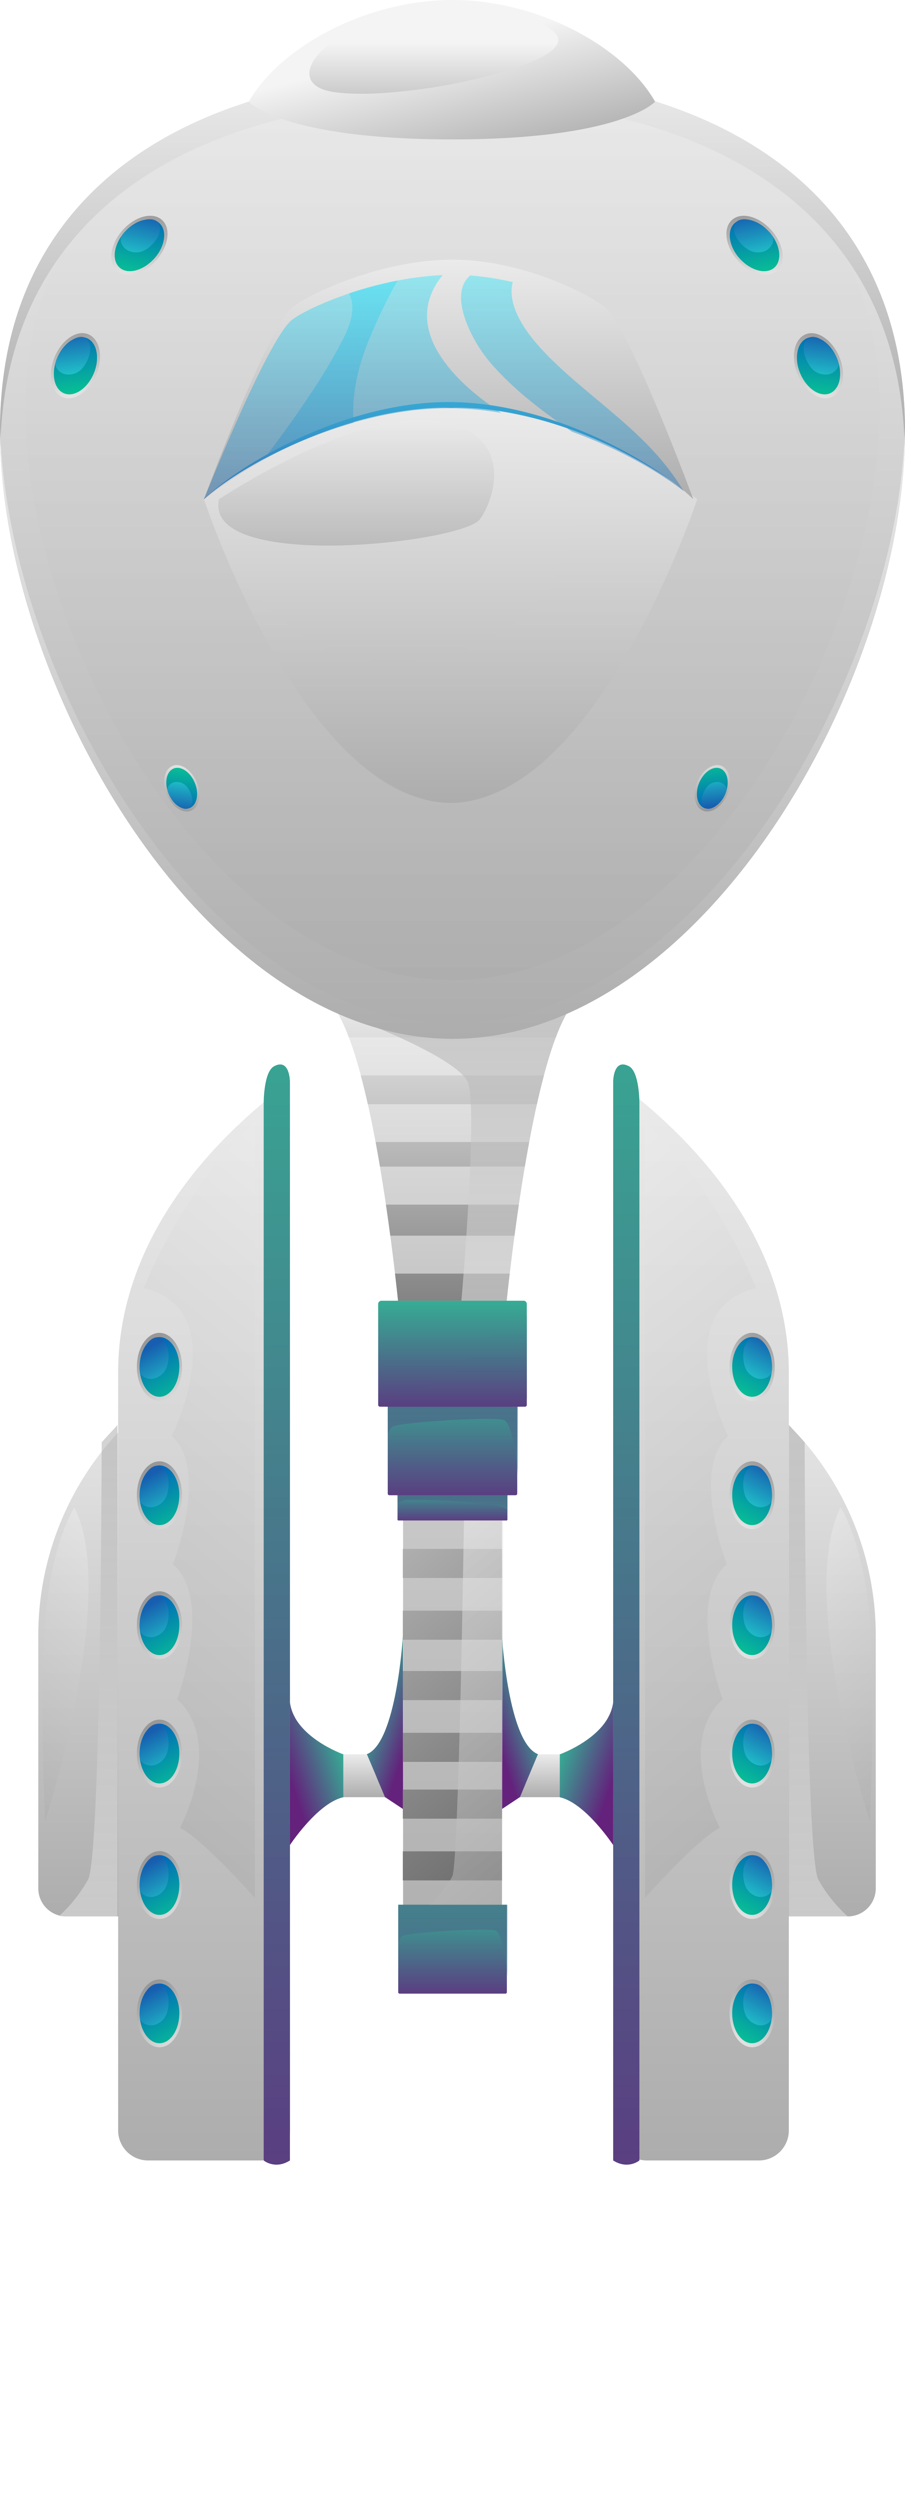 <svg xmlns="http://www.w3.org/2000/svg" xmlns:xlink="http://www.w3.org/1999/xlink" viewBox="0 0 298.76 825.28"><defs><style>.cls-1{mask:url(#mask);}.cls-10,.cls-100,.cls-101,.cls-104,.cls-105,.cls-108,.cls-109,.cls-11,.cls-112,.cls-113,.cls-116,.cls-117,.cls-120,.cls-121,.cls-124,.cls-125,.cls-128,.cls-129,.cls-13,.cls-132,.cls-133,.cls-136,.cls-137,.cls-14,.cls-140,.cls-141,.cls-144,.cls-145,.cls-148,.cls-149,.cls-152,.cls-153,.cls-156,.cls-157,.cls-16,.cls-160,.cls-161,.cls-164,.cls-17,.cls-173,.cls-19,.cls-2,.cls-20,.cls-22,.cls-23,.cls-25,.cls-26,.cls-27,.cls-4,.cls-59,.cls-6,.cls-68,.cls-69,.cls-7,.cls-70,.cls-74,.cls-75,.cls-77,.cls-80,.cls-82,.cls-84,.cls-86,.cls-87,.cls-89,.cls-9,.cls-93,.cls-96,.cls-97{mix-blend-mode:multiply;}.cls-2{fill:url(#Безымянный_градиент_2549);}.cls-3{mask:url(#mask-2);}.cls-4{fill:url(#Безымянный_градиент_2070);}.cls-5{mask:url(#mask-3);}.cls-6{fill:url(#Безымянный_градиент_2549-2);}.cls-7{fill:url(#Безымянный_градиент_2070-2);}.cls-8{mask:url(#mask-5);}.cls-9{fill:url(#Безымянный_градиент_2549-3);}.cls-10{fill:url(#Безымянный_градиент_2070-3);}.cls-11{fill:url(#Безымянный_градиент_2070-4);}.cls-12{mask:url(#mask-8);}.cls-13{fill:url(#Безымянный_градиент_2549-4);}.cls-14{fill:url(#Безымянный_градиент_2070-5);}.cls-15{mask:url(#mask-10);}.cls-16{fill:url(#Безымянный_градиент_2549-5);}.cls-17{fill:url(#Безымянный_градиент_2070-6);}.cls-18{mask:url(#mask-12);}.cls-19{fill:url(#Безымянный_градиент_2549-6);}.cls-20{fill:url(#Безымянный_градиент_2070-7);}.cls-21{mask:url(#mask-14);}.cls-22{fill:url(#Безымянный_градиент_2549-7);}.cls-23{fill:url(#Безымянный_градиент_2070-8);}.cls-24{mask:url(#mask-16);}.cls-25{fill:url(#Безымянный_градиент_2549-8);}.cls-26{fill:url(#Безымянный_градиент_2070-9);}.cls-27{fill:url(#Безымянный_градиент_2549-9);}.cls-28{isolation:isolate;}.cls-29{mask:url(#mask-19);}.cls-103,.cls-107,.cls-111,.cls-115,.cls-119,.cls-123,.cls-127,.cls-131,.cls-135,.cls-139,.cls-143,.cls-147,.cls-151,.cls-155,.cls-159,.cls-163,.cls-166,.cls-174,.cls-175,.cls-176,.cls-177,.cls-30,.cls-32,.cls-34,.cls-36,.cls-38,.cls-40,.cls-42,.cls-44,.cls-46,.cls-62,.cls-67,.cls-71,.cls-78,.cls-90,.cls-91,.cls-92,.cls-95,.cls-99{mix-blend-mode:screen;}.cls-30{fill:url(#Безымянный_градиент_5);}.cls-31{mask:url(#mask-21);}.cls-32{fill:url(#Безымянный_градиент_5-2);}.cls-33{mask:url(#mask-23);}.cls-34{fill:url(#Безымянный_градиент_5-3);}.cls-35{mask:url(#mask-25);}.cls-36{fill:url(#Безымянный_градиент_5-4);}.cls-37{mask:url(#mask-27);}.cls-38{fill:url(#Безымянный_градиент_5-5);}.cls-39{mask:url(#mask-29);}.cls-40{fill:url(#Безымянный_градиент_5-6);}.cls-41{mask:url(#mask-31);}.cls-42{fill:url(#Безымянный_градиент_5-7);}.cls-43{mask:url(#mask-33);}.cls-44{fill:url(#Безымянный_градиент_5-8);}.cls-45{mask:url(#mask-35);}.cls-46{fill:url(#Безымянный_градиент_5-9);}.cls-47{fill:url(#Безымянный_градиент_512);}.cls-48{fill:url(#Безымянный_градиент_512-2);}.cls-49{fill:url(#Безымянный_градиент_512-3);}.cls-50{fill:url(#Безымянный_градиент_512-4);}.cls-51{fill:url(#Безымянный_градиент_512-5);}.cls-52{fill:url(#Безымянный_градиент_512-6);}.cls-53{fill:url(#Безымянный_градиент_170);}.cls-54{fill:url(#Безымянный_градиент_170-2);}.cls-55{fill:url(#Безымянный_градиент_170-3);}.cls-56{fill:url(#Безымянный_градиент_170-4);}.cls-57{fill:url(#Безымянный_градиент_170-5);}.cls-58{fill:url(#Безымянный_градиент_170-6);}.cls-100,.cls-104,.cls-108,.cls-112,.cls-116,.cls-120,.cls-124,.cls-128,.cls-132,.cls-136,.cls-140,.cls-144,.cls-148,.cls-152,.cls-156,.cls-160,.cls-164,.cls-173,.cls-174,.cls-175,.cls-176,.cls-177,.cls-59,.cls-74,.cls-75,.cls-96{opacity:0.53;}.cls-59{fill:url(#Безымянный_градиент_512-7);}.cls-60{fill:url(#Безымянный_градиент_512-8);}.cls-61{fill:url(#Безымянный_градиент_512-9);}.cls-62,.cls-78{opacity:0.63;}.cls-62{fill:url(#Безымянный_градиент_512-10);}.cls-63{fill:url(#Безымянный_градиент_2057);}.cls-64{fill:url(#Безымянный_градиент_99);}.cls-65{fill:url(#Безымянный_градиент_99-2);}.cls-66{fill:url(#Безымянный_градиент_99-3);}.cls-67{fill:url(#Безымянный_градиент_512-11);}.cls-68{fill:url(#Безымянный_градиент_512-12);}.cls-69,.cls-70,.cls-80,.cls-82,.cls-86,.cls-87,.cls-89{opacity:0.37;}.cls-69{fill:url(#Безымянный_градиент_99-4);}.cls-70{fill:url(#Безымянный_градиент_99-5);}.cls-71{opacity:0.54;fill:url(#Безымянный_градиент_99-6);}.cls-72{fill:url(#Безымянный_градиент_99-7);}.cls-73{fill:url(#Безымянный_градиент_99-8);}.cls-74{fill:url(#Безымянный_градиент_512-13);}.cls-75{fill:url(#Безымянный_градиент_512-14);}.cls-76{fill:url(#Безымянный_градиент_512-15);}.cls-77{opacity:0.51;fill:url(#Безымянный_градиент_512-16);}.cls-78{fill:url(#Безымянный_градиент_512-17);}.cls-79{fill:url(#Безымянный_градиент_99-9);}.cls-80{fill:url(#Безымянный_градиент_99-10);}.cls-81{fill:url(#Безымянный_градиент_99-11);}.cls-82{fill:url(#Безымянный_градиент_99-12);}.cls-83{fill:url(#Безымянный_градиент_99-13);}.cls-84{fill:url(#Безымянный_градиент_512-18);}.cls-85{fill:url(#Безымянный_градиент_99-14);}.cls-86{fill:url(#Безымянный_градиент_99-15);}.cls-87{fill:url(#Безымянный_градиент_99-16);}.cls-88{fill:url(#Безымянный_градиент_99-17);}.cls-89{fill:url(#Безымянный_градиент_99-18);}.cls-103,.cls-107,.cls-111,.cls-115,.cls-119,.cls-123,.cls-127,.cls-131,.cls-135,.cls-139,.cls-143,.cls-147,.cls-151,.cls-155,.cls-159,.cls-163,.cls-90,.cls-91,.cls-92,.cls-95,.cls-99{opacity:0.48;}.cls-90{fill:url(#Безымянный_градиент_2057-2);}.cls-91{fill:url(#Безымянный_градиент_2057-3);}.cls-92{fill:url(#Безымянный_градиент_2057-4);}.cls-93{fill:url(#Безымянный_градиент_512-19);}.cls-94{fill:url(#Безымянный_градиент_101);}.cls-95{fill:url(#Безымянный_градиент_2057-5);}.cls-96{fill:url(#Безымянный_градиент_101-2);}.cls-97{fill:url(#Безымянный_градиент_512-20);}.cls-98{fill:url(#Безымянный_градиент_101-3);}.cls-99{fill:url(#Безымянный_градиент_2057-6);}.cls-100{fill:url(#Безымянный_градиент_101-4);}.cls-101{fill:url(#Безымянный_градиент_512-21);}.cls-102{fill:url(#Безымянный_градиент_101-5);}.cls-103{fill:url(#Безымянный_градиент_2057-7);}.cls-104{fill:url(#Безымянный_градиент_101-6);}.cls-105{fill:url(#Безымянный_градиент_512-22);}.cls-106{fill:url(#Безымянный_градиент_101-7);}.cls-107{fill:url(#Безымянный_градиент_2057-8);}.cls-108{fill:url(#Безымянный_градиент_101-8);}.cls-109{fill:url(#Безымянный_градиент_512-23);}.cls-110{fill:url(#Безымянный_градиент_101-9);}.cls-111{fill:url(#Безымянный_градиент_2057-9);}.cls-112{fill:url(#Безымянный_градиент_101-10);}.cls-113{fill:url(#Безымянный_градиент_512-24);}.cls-114{fill:url(#Безымянный_градиент_101-11);}.cls-115{fill:url(#Безымянный_градиент_2057-10);}.cls-116{fill:url(#Безымянный_градиент_101-12);}.cls-117{fill:url(#Безымянный_градиент_512-25);}.cls-118{fill:url(#Безымянный_градиент_101-13);}.cls-119{fill:url(#Безымянный_градиент_2057-11);}.cls-120{fill:url(#Безымянный_градиент_101-14);}.cls-121{fill:url(#Безымянный_градиент_512-26);}.cls-122{fill:url(#Безымянный_градиент_101-15);}.cls-123{fill:url(#Безымянный_градиент_2057-12);}.cls-124{fill:url(#Безымянный_градиент_101-16);}.cls-125{fill:url(#Безымянный_градиент_512-27);}.cls-126{fill:url(#Безымянный_градиент_101-17);}.cls-127{fill:url(#Безымянный_градиент_2057-13);}.cls-128{fill:url(#Безымянный_градиент_101-18);}.cls-129{fill:url(#Безымянный_градиент_512-28);}.cls-130{fill:url(#Безымянный_градиент_101-19);}.cls-131{fill:url(#Безымянный_градиент_2057-14);}.cls-132{fill:url(#Безымянный_градиент_101-20);}.cls-133{fill:url(#Безымянный_градиент_512-29);}.cls-134{fill:url(#Безымянный_градиент_101-21);}.cls-135{fill:url(#Безымянный_градиент_2057-15);}.cls-136{fill:url(#Безымянный_градиент_101-22);}.cls-137{fill:url(#Безымянный_градиент_512-30);}.cls-138{fill:url(#Безымянный_градиент_101-23);}.cls-139{fill:url(#Безымянный_градиент_2057-16);}.cls-140{fill:url(#Безымянный_градиент_101-24);}.cls-141{fill:url(#Безымянный_градиент_512-31);}.cls-142{fill:url(#Безымянный_градиент_101-25);}.cls-143{fill:url(#Безымянный_градиент_2057-17);}.cls-144{fill:url(#Безымянный_градиент_101-26);}.cls-145{fill:url(#Безымянный_градиент_512-32);}.cls-146{fill:url(#Безымянный_градиент_101-27);}.cls-147{fill:url(#Безымянный_градиент_2057-18);}.cls-148{fill:url(#Безымянный_градиент_101-28);}.cls-149{fill:url(#Безымянный_градиент_512-33);}.cls-150{fill:url(#Безымянный_градиент_101-29);}.cls-151{fill:url(#Безымянный_градиент_2057-19);}.cls-152{fill:url(#Безымянный_градиент_101-30);}.cls-153{fill:url(#Безымянный_градиент_512-34);}.cls-154{fill:url(#Безымянный_градиент_101-31);}.cls-155{fill:url(#Безымянный_градиент_2057-20);}.cls-156{fill:url(#Безымянный_градиент_101-32);}.cls-157{fill:url(#Безымянный_градиент_512-35);}.cls-158{fill:url(#Безымянный_градиент_101-33);}.cls-159{fill:url(#Безымянный_градиент_2057-21);}.cls-160{fill:url(#Безымянный_градиент_101-34);}.cls-161{fill:url(#Безымянный_градиент_512-36);}.cls-162{fill:url(#Безымянный_градиент_101-35);}.cls-163{fill:url(#Безымянный_градиент_2057-22);}.cls-164{fill:url(#Безымянный_градиент_101-36);}.cls-165{fill:url(#Безымянный_градиент_512-37);}.cls-166{fill:url(#Безымянный_градиент_512-38);}.cls-167{fill:url(#Безымянный_градиент_170-7);}.cls-168{fill:url(#Безымянный_градиент_170-8);}.cls-169{fill:url(#Безымянный_градиент_170-9);}.cls-170{fill:url(#Безымянный_градиент_170-10);}.cls-171{fill:url(#Безымянный_градиент_170-11);}.cls-172{fill:url(#Безымянный_градиент_170-12);}.cls-173{fill:url(#Безымянный_градиент_512-39);}.cls-174{fill:url(#Безымянный_градиент_512-40);}.cls-175{fill:url(#Безымянный_градиент_512-41);}.cls-176{fill:url(#Безымянный_градиент_512-42);}.cls-177{fill:url(#Безымянный_градиент_512-43);}.cls-178{filter:url(#luminosity-noclip-16);}.cls-179{filter:url(#luminosity-noclip-14);}.cls-180{filter:url(#luminosity-noclip-12);}.cls-181{filter:url(#luminosity-noclip-10);}.cls-182{filter:url(#luminosity-noclip-8);}.cls-183{filter:url(#luminosity-noclip-5);}.cls-184{filter:url(#luminosity-noclip-3);}.cls-185{filter:url(#luminosity-noclip-2);}.cls-186{filter:url(#luminosity-noclip);}</style><filter id="luminosity-noclip" x="16.22" y="-8571.39" width="25.67" height="32766" filterUnits="userSpaceOnUse" color-interpolation-filters="sRGB"><feFlood flood-color="#fff" result="bg"/><feBlend in="SourceGraphic" in2="bg"/></filter><mask id="mask" x="16.22" y="-8571.39" width="25.67" height="32766" maskUnits="userSpaceOnUse"><g class="cls-186"/></mask><radialGradient id="Безымянный_градиент_2549" cx="343.39" cy="324.57" r="15.5" gradientTransform="translate(-255.27 -1283.77) scale(0.83 5.83)" gradientUnits="userSpaceOnUse"><stop offset="0" stop-color="#fff"/><stop offset="0.16" stop-color="#cacaca"/><stop offset="0.39" stop-color="#838383"/><stop offset="0.6" stop-color="#4b4b4b"/><stop offset="0.77" stop-color="#222"/><stop offset="0.91" stop-color="#090909"/><stop offset="1"/></radialGradient><filter id="luminosity-noclip-2" x="8.26" y="-8571.39" width="41.6" height="32766" filterUnits="userSpaceOnUse" color-interpolation-filters="sRGB"><feFlood flood-color="#fff" result="bg"/><feBlend in="SourceGraphic" in2="bg"/></filter><mask id="mask-2" x="8.26" y="-8571.39" width="41.6" height="32766" maskUnits="userSpaceOnUse"><g class="cls-185"/></mask><radialGradient id="Безымянный_градиент_2070" cx="103.58" cy="323.13" r="15.5" gradientTransform="translate(-109.89 -1551.63) scale(1.34 6.72)" gradientUnits="userSpaceOnUse"><stop offset="0" stop-color="#fff"/><stop offset="0.1" stop-color="#fafafa"/><stop offset="0.22" stop-color="#eaeaea"/><stop offset="0.36" stop-color="#d1d1d1"/><stop offset="0.51" stop-color="#aeaeae"/><stop offset="0.66" stop-color="gray"/><stop offset="0.82" stop-color="#484848"/><stop offset="0.98" stop-color="#080808"/><stop offset="1"/></radialGradient><filter id="luminosity-noclip-3" x="257.32" y="-8571.39" width="25.67" height="32766" filterUnits="userSpaceOnUse" color-interpolation-filters="sRGB"><feFlood flood-color="#fff" result="bg"/><feBlend in="SourceGraphic" in2="bg"/></filter><mask id="mask-3" x="257.32" y="-8571.39" width="25.67" height="32766" maskUnits="userSpaceOnUse"><g class="cls-184"/></mask><radialGradient id="Безымянный_градиент_2549-2" cx="634.57" cy="324.57" r="15.5" xlink:href="#Безымянный_градиент_2549"/><radialGradient id="Безымянный_градиент_2070-2" cx="634.57" cy="324.57" r="15.5" gradientTransform="translate(-255.27 -1283.77) scale(0.83 5.83)" xlink:href="#Безымянный_градиент_2070"/><filter id="luminosity-noclip-5" x="262.78" y="-8571.39" width="14.75" height="32766" filterUnits="userSpaceOnUse" color-interpolation-filters="sRGB"><feFlood flood-color="#fff" result="bg"/><feBlend in="SourceGraphic" in2="bg"/></filter><mask id="mask-5" x="262.78" y="-8571.39" width="14.75" height="32766" maskUnits="userSpaceOnUse"><g class="cls-183"/></mask><radialGradient id="Безымянный_градиент_2549-3" cx="997.47" cy="314.75" r="15.5" gradientTransform="translate(-204.44 -1729.24) scale(0.48 7.51)" xlink:href="#Безымянный_градиент_2549"/><radialGradient id="Безымянный_градиент_2070-3" cx="997.47" cy="314.75" r="15.5" gradientTransform="translate(-204.44 -1729.24) scale(0.48 7.51)" xlink:href="#Безымянный_градиент_2070"/><radialGradient id="Безымянный_градиент_2070-4" cx="343.39" cy="324.57" r="15.5" gradientTransform="translate(-255.27 -1283.77) scale(0.83 5.83)" xlink:href="#Безымянный_градиент_2070"/><filter id="luminosity-noclip-8" x="249.35" y="-8571.39" width="41.59" height="32766" filterUnits="userSpaceOnUse" color-interpolation-filters="sRGB"><feFlood flood-color="#fff" result="bg"/><feBlend in="SourceGraphic" in2="bg"/></filter><mask id="mask-8" x="249.35" y="-8571.39" width="41.59" height="32766" maskUnits="userSpaceOnUse"><g class="cls-182"/></mask><radialGradient id="Безымянный_градиент_2549-4" cx="283.3" cy="323.13" r="15.5" gradientTransform="translate(-109.89 -1551.63) scale(1.34 6.72)" xlink:href="#Безымянный_градиент_2549"/><radialGradient id="Безымянный_градиент_2070-5" cx="283.3" cy="323.13" r="15.5" xlink:href="#Безымянный_градиент_2070"/><filter id="luminosity-noclip-10" x="133.86" y="-8571.39" width="30.41" height="32766" filterUnits="userSpaceOnUse" color-interpolation-filters="sRGB"><feFlood flood-color="#fff" result="bg"/><feBlend in="SourceGraphic" in2="bg"/></filter><mask id="mask-10" x="133.86" y="-8571.39" width="30.41" height="32766" maskUnits="userSpaceOnUse"><g class="cls-181"/></mask><radialGradient id="Безымянный_градиент_2549-5" cx="488.32" cy="333.01" r="18.36" xlink:href="#Безымянный_градиент_2549"/><radialGradient id="Безымянный_градиент_2070-6" cx="488.32" cy="333.01" r="18.36" gradientTransform="translate(-255.27 -1283.77) scale(0.83 5.83)" xlink:href="#Безымянный_градиент_2070"/><filter id="luminosity-noclip-12" x="140.33" y="-8571.39" width="17.47" height="32766" filterUnits="userSpaceOnUse" color-interpolation-filters="sRGB"><feFlood flood-color="#fff" result="bg"/><feBlend in="SourceGraphic" in2="bg"/></filter><mask id="mask-12" x="140.33" y="-8571.39" width="17.47" height="32766" maskUnits="userSpaceOnUse"><g class="cls-180"/></mask><radialGradient id="Безымянный_градиент_2549-6" cx="742.98" cy="321.94" r="18.36" gradientTransform="translate(-204.44 -1729.24) scale(0.48 7.51)" xlink:href="#Безымянный_градиент_2549"/><radialGradient id="Безымянный_градиент_2070-7" cx="742.98" cy="321.94" r="18.36" gradientTransform="translate(-204.44 -1729.24) scale(0.48 7.51)" xlink:href="#Безымянный_градиент_2070"/><filter id="luminosity-noclip-14" x="124.43" y="-8571.39" width="49.27" height="32766" filterUnits="userSpaceOnUse" color-interpolation-filters="sRGB"><feFlood flood-color="#fff" result="bg"/><feBlend in="SourceGraphic" in2="bg"/></filter><mask id="mask-14" x="124.43" y="-8571.39" width="49.27" height="32766" maskUnits="userSpaceOnUse"><g class="cls-179"/></mask><radialGradient id="Безымянный_градиент_2549-7" cx="193.04" cy="330.82" r="18.36" gradientTransform="translate(-109.89 -1551.63) scale(1.34 6.72)" xlink:href="#Безымянный_градиент_2549"/><radialGradient id="Безымянный_градиент_2070-8" cx="193.04" cy="330.82" r="18.36" xlink:href="#Безымянный_градиент_2070"/><filter id="luminosity-noclip-16" x="21.69" y="-8571.39" width="14.75" height="32766" filterUnits="userSpaceOnUse" color-interpolation-filters="sRGB"><feFlood flood-color="#fff" result="bg"/><feBlend in="SourceGraphic" in2="bg"/></filter><mask id="mask-16" x="21.69" y="-8571.39" width="14.75" height="32766" maskUnits="userSpaceOnUse"><g class="cls-178"/></mask><radialGradient id="Безымянный_градиент_2549-8" cx="490.76" cy="314.75" r="15.5" gradientTransform="translate(-204.44 -1729.24) scale(0.48 7.51)" xlink:href="#Безымянный_градиент_2549"/><radialGradient id="Безымянный_градиент_2070-9" cx="490.76" cy="314.75" r="15.5" gradientTransform="translate(-204.44 -1729.24) scale(0.48 7.51)" xlink:href="#Безымянный_градиент_2070"/><radialGradient id="Безымянный_градиент_2549-9" cx="103.58" cy="323.13" r="15.5" gradientTransform="translate(-109.89 -1551.63) scale(1.34 6.72)" xlink:href="#Безымянный_градиент_2549"/><mask id="mask-19" x="16.22" y="517.1" width="25.67" height="180.67" maskUnits="userSpaceOnUse"><g class="cls-1"><path class="cls-2" d="M41.9,607.43c0,49.89-5.75,90.34-12.84,90.34s-12.84-40.45-12.84-90.34S22,517.1,29.06,517.1,41.9,557.54,41.9,607.43Z"/></g></mask><filter id="luminosity-noclip-19" x="16.22" y="517.1" width="25.67" height="180.67" filterUnits="userSpaceOnUse" color-interpolation-filters="sRGB"><feFlood flood-color="#fff" result="bg"/><feBlend in="SourceGraphic" in2="bg"/></filter><radialGradient id="Безымянный_градиент_5" cx="343.39" cy="324.57" r="15.5" gradientTransform="translate(-255.27 -1283.77) scale(0.83 5.83)" gradientUnits="userSpaceOnUse"><stop offset="0" stop-color="#ffd100"/><stop offset="0.17" stop-color="#ffcc04"/><stop offset="0.37" stop-color="#ffbc10"/><stop offset="0.6" stop-color="#ffa324"/><stop offset="0.84" stop-color="#ff803f"/><stop offset="1" stop-color="#ff6554"/></radialGradient><mask id="mask-21" x="21.69" y="517.1" width="14.75" height="232.76" maskUnits="userSpaceOnUse"><g class="cls-24"><ellipse class="cls-25" cx="29.06" cy="633.48" rx="7.38" ry="116.38"/></g></mask><filter id="luminosity-noclip-20" x="21.69" y="517.1" width="14.75" height="232.76" filterUnits="userSpaceOnUse" color-interpolation-filters="sRGB"><feFlood flood-color="#fff" result="bg"/><feBlend in="SourceGraphic" in2="bg"/></filter><radialGradient id="Безымянный_градиент_5-2" cx="490.76" cy="314.75" r="15.5" gradientTransform="translate(-204.44 -1729.24) scale(0.48 7.51)" xlink:href="#Безымянный_градиент_5"/><mask id="mask-23" x="8.26" y="517.1" width="41.6" height="208.51" maskUnits="userSpaceOnUse"><g class="cls-3"><path class="cls-27" d="M49.86,621.35c0,57.58-9.31,104.26-20.8,104.26S8.26,678.93,8.26,621.35,17.57,517.1,29.06,517.1,49.86,563.77,49.86,621.35Z"/></g></mask><filter id="luminosity-noclip-21" x="8.26" y="517.1" width="41.6" height="208.51" filterUnits="userSpaceOnUse" color-interpolation-filters="sRGB"><feFlood flood-color="#fff" result="bg"/><feBlend in="SourceGraphic" in2="bg"/></filter><radialGradient id="Безымянный_градиент_5-3" cx="103.58" cy="323.13" r="15.5" gradientTransform="translate(-109.89 -1551.63) scale(1.34 6.72)" xlink:href="#Безымянный_градиент_5"/><mask id="mask-25" x="257.32" y="517.1" width="25.67" height="180.67" maskUnits="userSpaceOnUse"><g class="cls-5"><path class="cls-6" d="M283,607.43c0,49.89-5.75,90.34-12.84,90.34s-12.83-40.45-12.83-90.34,5.74-90.33,12.83-90.33S283,557.54,283,607.43Z"/></g></mask><filter id="luminosity-noclip-22" x="257.32" y="517.1" width="25.67" height="180.67" filterUnits="userSpaceOnUse" color-interpolation-filters="sRGB"><feFlood flood-color="#fff" result="bg"/><feBlend in="SourceGraphic" in2="bg"/></filter><radialGradient id="Безымянный_градиент_5-4" cx="634.57" cy="324.57" r="15.5" xlink:href="#Безымянный_градиент_5"/><mask id="mask-27" x="262.78" y="517.1" width="14.75" height="232.76" maskUnits="userSpaceOnUse"><g class="cls-8"><ellipse class="cls-9" cx="270.15" cy="633.48" rx="7.38" ry="116.38"/></g></mask><filter id="luminosity-noclip-23" x="262.78" y="517.1" width="14.75" height="232.76" filterUnits="userSpaceOnUse" color-interpolation-filters="sRGB"><feFlood flood-color="#fff" result="bg"/><feBlend in="SourceGraphic" in2="bg"/></filter><radialGradient id="Безымянный_градиент_5-5" cx="997.47" cy="314.75" r="15.5" gradientTransform="translate(-204.44 -1729.24) scale(0.48 7.51)" xlink:href="#Безымянный_градиент_5"/><mask id="mask-29" x="249.35" y="517.1" width="41.59" height="208.51" maskUnits="userSpaceOnUse"><g class="cls-12"><path class="cls-13" d="M291,621.35c0,57.58-9.31,104.26-20.8,104.26s-20.8-46.68-20.8-104.26,9.32-104.25,20.8-104.25S291,563.77,291,621.35Z"/></g></mask><filter id="luminosity-noclip-24" x="249.35" y="517.1" width="41.59" height="208.51" filterUnits="userSpaceOnUse" color-interpolation-filters="sRGB"><feFlood flood-color="#fff" result="bg"/><feBlend in="SourceGraphic" in2="bg"/></filter><radialGradient id="Безымянный_градиент_5-6" cx="283.3" cy="323.13" r="15.5" gradientTransform="translate(-109.89 -1551.63) scale(1.34 6.72)" xlink:href="#Безымянный_градиент_5"/><mask id="mask-31" x="133.86" y="549.6" width="30.41" height="213.99" maskUnits="userSpaceOnUse"><g class="cls-15"><path class="cls-16" d="M164.27,656.6c0,59.08-6.81,107-15.21,107s-15.2-47.91-15.2-107,6.81-107,15.2-107S164.27,597.5,164.27,656.6Z"/></g></mask><filter id="luminosity-noclip-25" x="133.86" y="549.6" width="30.41" height="213.99" filterUnits="userSpaceOnUse" color-interpolation-filters="sRGB"><feFlood flood-color="#fff" result="bg"/><feBlend in="SourceGraphic" in2="bg"/></filter><radialGradient id="Безымянный_градиент_5-7" cx="488.32" cy="333.01" r="18.36" xlink:href="#Безымянный_градиент_5"/><mask id="mask-33" x="140.33" y="549.6" width="17.47" height="275.68" maskUnits="userSpaceOnUse"><g class="cls-18"><path class="cls-19" d="M157.8,687.44c0,76.13-3.91,137.84-8.74,137.84s-8.73-61.71-8.73-137.84,3.91-137.84,8.73-137.84S157.8,611.32,157.8,687.44Z"/></g></mask><filter id="luminosity-noclip-26" x="140.33" y="549.6" width="17.47" height="275.68" filterUnits="userSpaceOnUse" color-interpolation-filters="sRGB"><feFlood flood-color="#fff" result="bg"/><feBlend in="SourceGraphic" in2="bg"/></filter><radialGradient id="Безымянный_градиент_5-8" cx="742.98" cy="321.94" r="18.36" gradientTransform="translate(-204.44 -1729.24) scale(0.48 7.51)" xlink:href="#Безымянный_градиент_5"/><mask id="mask-35" x="124.43" y="549.6" width="49.27" height="246.97" maskUnits="userSpaceOnUse"><g class="cls-21"><path class="cls-22" d="M173.7,673.09c0,68.19-11,123.48-24.64,123.48s-24.63-55.29-24.63-123.48,11-123.49,24.63-123.49S173.7,604.89,173.7,673.09Z"/></g></mask><filter id="luminosity-noclip-27" x="124.43" y="549.6" width="49.27" height="246.97" filterUnits="userSpaceOnUse" color-interpolation-filters="sRGB"><feFlood flood-color="#fff" result="bg"/><feBlend in="SourceGraphic" in2="bg"/></filter><radialGradient id="Безымянный_градиент_5-9" cx="193.04" cy="330.82" r="18.36" gradientTransform="translate(-109.89 -1551.63) scale(1.34 6.72)" xlink:href="#Безымянный_градиент_5"/><linearGradient id="Безымянный_градиент_512" x1="149.06" y1="598.04" x2="149.06" y2="577.1" gradientUnits="userSpaceOnUse"><stop offset="0" stop-color="#989898"/><stop offset="1" stop-color="#f4f4f4"/></linearGradient><linearGradient id="Безымянный_градиент_512-2" x1="261.9" y1="693.77" x2="261.9" y2="425.2" xlink:href="#Безымянный_градиент_512"/><linearGradient id="Безымянный_градиент_512-3" x1="-923.91" y1="693.77" x2="-923.91" y2="425.2" gradientTransform="matrix(-1, 0, 0, 1, -884.05, 0)" xlink:href="#Безымянный_градиент_512"/><linearGradient id="Безымянный_градиент_512-4" x1="149.38" y1="774.23" x2="149.38" y2="246.87" xlink:href="#Безымянный_градиент_512"/><linearGradient id="Безымянный_градиент_512-5" x1="232.07" y1="833.2" x2="232.07" y2="305.85" xlink:href="#Безымянный_градиент_512"/><linearGradient id="Безымянный_градиент_512-6" x1="149.33" y1="534.57" x2="149.33" y2="313.2" xlink:href="#Безымянный_градиент_512"/><linearGradient id="Безымянный_градиент_170" x1="149.33" y1="461.3" x2="149.33" y2="321.06" gradientUnits="userSpaceOnUse"><stop offset="0" stop-color="#636363"/><stop offset="1" stop-color="#f4f4f4"/></linearGradient><linearGradient id="Безымянный_градиент_170-2" x1="126.05" y1="461.28" x2="126.05" y2="321.07" xlink:href="#Безымянный_градиент_170"/><linearGradient id="Безымянный_градиент_170-3" x1="172.65" y1="461.31" x2="172.65" y2="321.07" xlink:href="#Безымянный_градиент_170"/><linearGradient id="Безымянный_градиент_170-4" x1="149.33" y1="461.3" x2="149.33" y2="321.07" xlink:href="#Безымянный_градиент_170"/><linearGradient id="Безымянный_градиент_170-5" x1="149.33" y1="461.31" x2="149.33" y2="321.06" xlink:href="#Безымянный_градиент_170"/><linearGradient id="Безымянный_градиент_170-6" x1="149.33" y1="461.31" x2="149.33" y2="321.06" xlink:href="#Безымянный_градиент_170"/><linearGradient id="Безымянный_градиент_512-7" x1="156.99" y1="303.31" x2="156.99" y2="456.44" xlink:href="#Безымянный_градиент_512"/><linearGradient id="Безымянный_градиент_512-8" x1="-972.87" y1="833.2" x2="-972.87" y2="305.85" gradientTransform="matrix(-1, 0, 0, 1, -905.54, 0)" xlink:href="#Безымянный_градиент_512"/><linearGradient id="Безымянный_градиент_512-9" x1="149.38" y1="450.33" x2="149.38" y2="-21.7" xlink:href="#Безымянный_градиент_512"/><linearGradient id="Безымянный_градиент_512-10" x1="149.38" y1="424.46" x2="149.38" y2="-18.92" xlink:href="#Безымянный_градиент_512"/><linearGradient id="Безымянный_градиент_2057" x1="148.11" y1="189.8" x2="148.11" y2="80.05" gradientUnits="userSpaceOnUse"><stop offset="0" stop-color="#2e54a4"/><stop offset="1" stop-color="#3df2ff"/></linearGradient><linearGradient id="Безымянный_градиент_99" x1="149.38" y1="489.02" x2="149.38" y2="504.71" gradientUnits="userSpaceOnUse"><stop offset="0" stop-color="#2fc298"/><stop offset="1" stop-color="#63227c"/></linearGradient><linearGradient id="Безымянный_градиент_99-2" x1="149.38" y1="451.92" x2="149.38" y2="502.55" xlink:href="#Безымянный_градиент_99"/><linearGradient id="Безымянный_градиент_99-3" x1="149.38" y1="422.69" x2="149.38" y2="473.33" xlink:href="#Безымянный_градиент_99"/><linearGradient id="Безымянный_градиент_512-11" x1="149.38" y1="188.92" x2="149.38" y2="6.36" xlink:href="#Безымянный_градиент_512"/><linearGradient id="Безымянный_градиент_512-12" x1="149.38" y1="411.06" x2="149.38" y2="111.6" xlink:href="#Безымянный_градиент_512"/><linearGradient id="Безымянный_градиент_99-4" x1="149.49" y1="494.64" x2="149.49" y2="461.14" xlink:href="#Безымянный_градиент_99"/><linearGradient id="Безымянный_градиент_99-5" x1="149.38" y1="499.97" x2="149.38" y2="492.92" xlink:href="#Безымянный_градиент_99"/><linearGradient id="Безымянный_градиент_99-6" x1="149.38" y1="422.69" x2="149.38" y2="473.33" xlink:href="#Безымянный_градиент_99"/><linearGradient id="Безымянный_градиент_99-7" x1="91.38" y1="240.7" x2="91.38" y2="816.26" xlink:href="#Безымянный_градиент_99"/><linearGradient id="Безымянный_градиент_99-8" x1="-1223.09" y1="240.7" x2="-1223.09" y2="816.26" gradientTransform="matrix(-1, 0, 0, 1, -1016.33, 0)" xlink:href="#Безымянный_градиент_99"/><linearGradient id="Безымянный_градиент_512-13" x1="270.15" y1="421.05" x2="270.15" y2="678.05" xlink:href="#Безымянный_градиент_512"/><linearGradient id="Безымянный_градиент_512-14" x1="-904.61" y1="421.05" x2="-904.61" y2="678.05" gradientTransform="matrix(-1, 0, 0, 1, -875.55, 0)" xlink:href="#Безымянный_градиент_512"/><linearGradient id="Безымянный_градиент_512-15" x1="148.74" y1="309.08" x2="148.74" y2="115.86" xlink:href="#Безымянный_градиент_512"/><linearGradient id="Безымянный_градиент_512-16" x1="152.94" y1="309.04" x2="152.94" y2="115.98" xlink:href="#Безымянный_градиент_512"/><linearGradient id="Безымянный_градиент_512-17" x1="117.59" y1="194.09" x2="117.59" y2="132.71" xlink:href="#Безымянный_градиент_512"/><linearGradient id="Безымянный_градиент_99-9" x1="181.7" y1="578.61" x2="202.93" y2="585.69" xlink:href="#Безымянный_градиент_99"/><linearGradient id="Безымянный_градиент_99-10" x1="181.7" y1="578.61" x2="202.93" y2="585.69" xlink:href="#Безымянный_градиент_99"/><linearGradient id="Безымянный_градиент_99-11" x1="-1052.25" y1="578.61" x2="-1031.03" y2="585.69" gradientTransform="matrix(-1, 0, 0, 1, -935.83, 0)" xlink:href="#Безымянный_градиент_99"/><linearGradient id="Безымянный_градиент_99-12" x1="-1052.25" y1="578.61" x2="-1031.03" y2="585.69" gradientTransform="matrix(-1, 0, 0, 1, -935.83, 0)" xlink:href="#Безымянный_градиент_99"/><linearGradient id="Безымянный_градиент_99-13" x1="179.62" y1="564.01" x2="162.44" y2="569.74" xlink:href="#Безымянный_градиент_99"/><linearGradient id="Безымянный_градиент_512-18" x1="148.11" y1="191.47" x2="148.11" y2="74.37" xlink:href="#Безымянный_градиент_512"/><linearGradient id="Безымянный_градиент_99-14" x1="-1072.18" y1="564.01" x2="-1089.36" y2="569.74" gradientTransform="matrix(-1, 0, 0, 1, -953.12, 0)" xlink:href="#Безымянный_градиент_99"/><linearGradient id="Безымянный_градиент_99-15" x1="184.57" y1="578.86" x2="167.39" y2="584.59" xlink:href="#Безымянный_градиент_99"/><linearGradient id="Безымянный_градиент_99-16" x1="-1066.77" y1="580.26" x2="-1083.95" y2="585.99" gradientTransform="matrix(-1, 0, 0, 1, -953.12, 0)" xlink:href="#Безымянный_градиент_99"/><linearGradient id="Безымянный_градиент_99-17" x1="149.4" y1="623.16" x2="149.4" y2="665.64" xlink:href="#Безымянный_градиент_99"/><linearGradient id="Безымянный_градиент_99-18" x1="149.49" y1="660.63" x2="149.49" y2="625.36" xlink:href="#Безымянный_градиент_99"/><linearGradient id="Безымянный_градиент_2057-2" x1="188.97" y1="189.8" x2="188.97" y2="80.05" xlink:href="#Безымянный_градиент_2057"/><linearGradient id="Безымянный_градиент_2057-3" x1="116.41" y1="189.8" x2="116.41" y2="80.05" xlink:href="#Безымянный_градиент_2057"/><linearGradient id="Безымянный_градиент_2057-4" x1="109.19" y1="189.8" x2="109.19" y2="80.05" xlink:href="#Безымянный_градиент_2057"/><linearGradient id="Безымянный_градиент_512-19" x1="246.57" y1="69.09" x2="252.33" y2="96.29" xlink:href="#Безымянный_градиент_512"/><linearGradient id="Безымянный_градиент_101" x1="246.88" y1="70.52" x2="251.93" y2="94.44" gradientUnits="userSpaceOnUse"><stop offset="0" stop-color="#0168bb"/><stop offset="1" stop-color="#09d18d"/></linearGradient><linearGradient id="Безымянный_градиент_2057-5" x1="247.39" y1="70.78" x2="250.7" y2="86.44" xlink:href="#Безымянный_градиент_2057"/><linearGradient id="Безымянный_градиент_101-2" x1="246.38" y1="70.63" x2="251.44" y2="94.54" xlink:href="#Безымянный_градиент_101"/><linearGradient id="Безымянный_градиент_512-20" x1="183.71" y1="-111.16" x2="189.47" y2="-83.96" gradientTransform="translate(61.77 153.72) rotate(19.07)" xlink:href="#Безымянный_градиент_512"/><linearGradient id="Безымянный_градиент_101-3" x1="184.02" y1="-109.72" x2="189.07" y2="-85.81" gradientTransform="translate(61.77 153.72) rotate(19.07)" xlink:href="#Безымянный_градиент_101"/><linearGradient id="Безымянный_градиент_2057-6" x1="184.53" y1="-109.46" x2="187.84" y2="-93.81" gradientTransform="translate(61.77 153.72) rotate(19.07)" xlink:href="#Безымянный_градиент_2057"/><linearGradient id="Безымянный_градиент_101-4" x1="183.52" y1="-109.62" x2="188.58" y2="-85.7" gradientTransform="translate(61.77 153.72) rotate(19.07)" xlink:href="#Безымянный_градиент_101"/><linearGradient id="Безымянный_градиент_512-21" x1="-914.43" y1="69.09" x2="-908.68" y2="96.29" gradientTransform="matrix(-1, 0, 0, 1, -865.89, 0)" xlink:href="#Безымянный_градиент_512"/><linearGradient id="Безымянный_градиент_101-5" x1="-914.13" y1="70.52" x2="-909.07" y2="94.44" gradientTransform="matrix(-1, 0, 0, 1, -865.89, 0)" xlink:href="#Безымянный_градиент_101"/><linearGradient id="Безымянный_градиент_2057-7" x1="-913.62" y1="70.78" x2="-910.31" y2="86.44" gradientTransform="matrix(-1, 0, 0, 1, -865.89, 0)" xlink:href="#Безымянный_градиент_2057"/><linearGradient id="Безымянный_градиент_101-6" x1="-914.62" y1="70.63" x2="-909.56" y2="94.54" gradientTransform="matrix(-1, 0, 0, 1, -865.89, 0)" xlink:href="#Безымянный_градиент_101"/><linearGradient id="Безымянный_градиент_512-22" x1="-913.61" y1="268.16" x2="-907.86" y2="295.36" gradientTransform="matrix(-0.95, 0.33, 0.33, 0.95, -927.66, 153.72)" xlink:href="#Безымянный_градиент_512"/><linearGradient id="Безымянный_градиент_101-7" x1="-913.31" y1="269.6" x2="-908.25" y2="293.51" gradientTransform="matrix(-0.95, 0.33, 0.33, 0.95, -927.66, 153.72)" xlink:href="#Безымянный_градиент_101"/><linearGradient id="Безымянный_градиент_2057-8" x1="-912.8" y1="269.86" x2="-909.48" y2="285.51" gradientTransform="matrix(-0.95, 0.33, 0.33, 0.95, -927.66, 153.72)" xlink:href="#Безымянный_градиент_2057"/><linearGradient id="Безымянный_градиент_101-8" x1="-913.8" y1="269.7" x2="-908.74" y2="293.62" gradientTransform="matrix(-0.95, 0.33, 0.33, 0.95, -927.66, 153.72)" xlink:href="#Безымянный_градиент_101"/><linearGradient id="Безымянный_градиент_512-23" x1="-954.91" y1="575.39" x2="-950.8" y2="594.81" gradientTransform="translate(-1031.56 500.67) rotate(-160.93)" xlink:href="#Безымянный_градиент_512"/><linearGradient id="Безымянный_градиент_101-9" x1="-954.69" y1="576.41" x2="-951.08" y2="593.49" gradientTransform="translate(-1031.56 500.67) rotate(-160.93)" xlink:href="#Безымянный_градиент_101"/><linearGradient id="Безымянный_градиент_2057-9" x1="-954.32" y1="576.6" x2="-951.96" y2="587.78" gradientTransform="translate(-1031.56 500.67) rotate(-160.93)" xlink:href="#Безымянный_градиент_2057"/><linearGradient id="Безымянный_градиент_101-10" x1="-955.04" y1="576.49" x2="-951.43" y2="593.56" gradientTransform="translate(-1031.56 500.67) rotate(-160.93)" xlink:href="#Безымянный_градиент_101"/><linearGradient id="Безымянный_градиент_512-24" x1="338.81" y1="128.18" x2="342.92" y2="147.6" gradientTransform="matrix(0.95, -0.33, -0.33, -0.95, -42.12, 500.67)" xlink:href="#Безымянный_градиент_512"/><linearGradient id="Безымянный_градиент_101-11" x1="339.03" y1="129.2" x2="342.64" y2="146.28" gradientTransform="matrix(0.95, -0.33, -0.33, -0.95, -42.12, 500.67)" xlink:href="#Безымянный_градиент_101"/><linearGradient id="Безымянный_градиент_2057-10" x1="339.39" y1="129.39" x2="341.76" y2="140.57" gradientTransform="matrix(0.95, -0.33, -0.33, -0.95, -42.12, 500.67)" xlink:href="#Безымянный_градиент_2057"/><linearGradient id="Безымянный_градиент_101-12" x1="338.67" y1="129.28" x2="342.29" y2="146.36" gradientTransform="matrix(0.95, -0.33, -0.33, -0.95, -42.12, 500.67)" xlink:href="#Безымянный_градиент_101"/><linearGradient id="Безымянный_градиент_512-25" x1="147.11" y1="-29.44" x2="152.86" y2="-2.23" gradientTransform="translate(124.76 365.03) rotate(41.6)" xlink:href="#Безымянный_градиент_512"/><linearGradient id="Безымянный_градиент_101-13" x1="147.41" y1="-28" x2="152.47" y2="-4.08" gradientTransform="translate(124.76 365.03) rotate(41.6)" xlink:href="#Безымянный_градиент_101"/><linearGradient id="Безымянный_градиент_2057-11" x1="147.92" y1="-27.74" x2="151.23" y2="-12.08" gradientTransform="translate(124.76 365.03) rotate(41.6)" xlink:href="#Безымянный_градиент_2057"/><linearGradient id="Безымянный_градиент_101-14" x1="146.91" y1="-27.9" x2="151.97" y2="-3.98" gradientTransform="translate(124.76 365.03) rotate(41.6)" xlink:href="#Безымянный_градиент_101"/><linearGradient id="Безымянный_градиент_512-26" x1="175.24" y1="2.25" x2="180.99" y2="29.45" gradientTransform="translate(124.76 365.03) rotate(41.6)" xlink:href="#Безымянный_градиент_512"/><linearGradient id="Безымянный_градиент_101-15" x1="175.54" y1="3.68" x2="180.6" y2="27.6" gradientTransform="translate(124.76 365.03) rotate(41.6)" xlink:href="#Безымянный_градиент_101"/><linearGradient id="Безымянный_градиент_2057-12" x1="176.05" y1="3.94" x2="179.36" y2="19.6" gradientTransform="translate(124.76 365.03) rotate(41.6)" xlink:href="#Безымянный_градиент_2057"/><linearGradient id="Безымянный_градиент_101-16" x1="175.04" y1="3.79" x2="180.1" y2="27.71" gradientTransform="translate(124.76 365.03) rotate(41.6)" xlink:href="#Безымянный_градиент_101"/><linearGradient id="Безымянный_градиент_512-27" x1="203.72" y1="34.33" x2="209.48" y2="61.53" gradientTransform="translate(124.76 365.03) rotate(41.6)" xlink:href="#Безымянный_градиент_512"/><linearGradient id="Безымянный_градиент_101-17" x1="204.03" y1="35.77" x2="209.09" y2="59.69" gradientTransform="translate(124.76 365.03) rotate(41.6)" xlink:href="#Безымянный_градиент_101"/><linearGradient id="Безымянный_градиент_2057-13" x1="204.54" y1="36.03" x2="207.85" y2="51.69" gradientTransform="translate(124.76 365.03) rotate(41.6)" xlink:href="#Безымянный_градиент_2057"/><linearGradient id="Безымянный_градиент_101-18" x1="203.53" y1="35.87" x2="208.59" y2="59.79" gradientTransform="translate(124.76 365.03) rotate(41.6)" xlink:href="#Безымянный_градиент_101"/><linearGradient id="Безымянный_градиент_512-28" x1="231.85" y1="66.02" x2="237.61" y2="93.22" gradientTransform="translate(124.76 365.03) rotate(41.6)" xlink:href="#Безымянный_градиент_512"/><linearGradient id="Безымянный_градиент_101-19" x1="232.16" y1="67.45" x2="237.22" y2="91.37" gradientTransform="translate(124.76 365.03) rotate(41.6)" xlink:href="#Безымянный_градиент_101"/><linearGradient id="Безымянный_градиент_2057-14" x1="232.67" y1="67.72" x2="235.98" y2="83.37" gradientTransform="translate(124.76 365.03) rotate(41.6)" xlink:href="#Безымянный_градиент_2057"/><linearGradient id="Безымянный_градиент_101-20" x1="231.66" y1="67.56" x2="236.72" y2="91.48" gradientTransform="translate(124.76 365.03) rotate(41.6)" xlink:href="#Безымянный_градиент_101"/><linearGradient id="Безымянный_градиент_512-29" x1="260.66" y1="98.47" x2="266.42" y2="125.67" gradientTransform="translate(124.76 365.03) rotate(41.6)" xlink:href="#Безымянный_градиент_512"/><linearGradient id="Безымянный_градиент_101-21" x1="260.96" y1="99.9" x2="266.02" y2="123.82" gradientTransform="translate(124.76 365.03) rotate(41.6)" xlink:href="#Безымянный_градиент_101"/><linearGradient id="Безымянный_градиент_2057-15" x1="261.48" y1="100.16" x2="264.79" y2="115.82" gradientTransform="translate(124.76 365.03) rotate(41.6)" xlink:href="#Безымянный_градиент_2057"/><linearGradient id="Безымянный_градиент_101-22" x1="260.47" y1="100.01" x2="265.53" y2="123.92" gradientTransform="translate(124.76 365.03) rotate(41.6)" xlink:href="#Безымянный_градиент_101"/><linearGradient id="Безымянный_градиент_512-30" x1="288.79" y1="130.15" x2="294.54" y2="157.35" gradientTransform="translate(124.76 365.03) rotate(41.6)" xlink:href="#Безымянный_градиент_512"/><linearGradient id="Безымянный_градиент_101-23" x1="289.1" y1="131.59" x2="294.15" y2="155.51" gradientTransform="translate(124.76 365.03) rotate(41.6)" xlink:href="#Безымянный_градиент_101"/><linearGradient id="Безымянный_градиент_2057-16" x1="289.61" y1="131.85" x2="292.92" y2="147.51" gradientTransform="translate(124.76 365.03) rotate(41.6)" xlink:href="#Безымянный_градиент_2057"/><linearGradient id="Безымянный_градиент_101-24" x1="288.6" y1="131.69" x2="293.66" y2="155.61" gradientTransform="translate(124.76 365.03) rotate(41.6)" xlink:href="#Безымянный_градиент_101"/><linearGradient id="Безымянный_градиент_512-31" x1="-732.97" y1="751.9" x2="-727.21" y2="779.1" gradientTransform="matrix(-0.75, 0.66, 0.66, 0.75, -1000.67, 365.03)" xlink:href="#Безымянный_градиент_512"/><linearGradient id="Безымянный_градиент_101-25" x1="-732.67" y1="753.33" x2="-727.61" y2="777.25" gradientTransform="matrix(-0.75, 0.66, 0.66, 0.75, -1000.67, 365.03)" xlink:href="#Безымянный_градиент_101"/><linearGradient id="Безымянный_градиент_2057-17" x1="-732.15" y1="753.6" x2="-728.84" y2="769.25" gradientTransform="matrix(-0.75, 0.66, 0.66, 0.75, -1000.67, 365.03)" xlink:href="#Безымянный_градиент_2057"/><linearGradient id="Безымянный_градиент_101-26" x1="-733.16" y1="753.44" x2="-728.1" y2="777.35" gradientTransform="matrix(-0.75, 0.66, 0.66, 0.75, -1000.67, 365.03)" xlink:href="#Безымянный_градиент_101"/><linearGradient id="Безымянный_градиент_512-32" x1="-704.84" y1="783.59" x2="-699.09" y2="810.78" gradientTransform="matrix(-0.75, 0.66, 0.66, 0.75, -1000.67, 365.03)" xlink:href="#Безымянный_градиент_512"/><linearGradient id="Безымянный_градиент_101-27" x1="-704.54" y1="785.02" x2="-699.48" y2="808.94" gradientTransform="matrix(-0.75, 0.66, 0.66, 0.75, -1000.67, 365.03)" xlink:href="#Безымянный_градиент_101"/><linearGradient id="Безымянный_градиент_2057-18" x1="-704.02" y1="785.28" x2="-700.71" y2="800.94" gradientTransform="matrix(-0.75, 0.66, 0.66, 0.75, -1000.67, 365.03)" xlink:href="#Безымянный_градиент_2057"/><linearGradient id="Безымянный_градиент_101-28" x1="-705.03" y1="785.12" x2="-699.97" y2="809.04" gradientTransform="matrix(-0.75, 0.66, 0.66, 0.75, -1000.67, 365.03)" xlink:href="#Безымянный_градиент_101"/><linearGradient id="Безымянный_градиент_512-33" x1="-676.35" y1="815.67" x2="-670.6" y2="842.87" gradientTransform="matrix(-0.75, 0.66, 0.66, 0.75, -1000.67, 365.03)" xlink:href="#Безымянный_градиент_512"/><linearGradient id="Безымянный_градиент_101-29" x1="-676.05" y1="817.11" x2="-670.99" y2="841.02" gradientTransform="matrix(-0.75, 0.66, 0.66, 0.75, -1000.67, 365.03)" xlink:href="#Безымянный_градиент_101"/><linearGradient id="Безымянный_градиент_2057-19" x1="-675.54" y1="817.37" x2="-672.23" y2="833.02" gradientTransform="matrix(-0.75, 0.66, 0.66, 0.75, -1000.67, 365.03)" xlink:href="#Безымянный_градиент_2057"/><linearGradient id="Безымянный_градиент_101-30" x1="-676.55" y1="817.21" x2="-671.49" y2="841.13" gradientTransform="matrix(-0.75, 0.66, 0.66, 0.75, -1000.67, 365.03)" xlink:href="#Безымянный_градиент_101"/><linearGradient id="Безымянный_градиент_512-34" x1="-648.22" y1="847.36" x2="-642.47" y2="874.56" gradientTransform="matrix(-0.75, 0.66, 0.66, 0.75, -1000.67, 365.03)" xlink:href="#Безымянный_градиент_512"/><linearGradient id="Безымянный_градиент_101-31" x1="-647.92" y1="848.79" x2="-642.86" y2="872.71" gradientTransform="matrix(-0.75, 0.66, 0.66, 0.75, -1000.67, 365.03)" xlink:href="#Безымянный_градиент_101"/><linearGradient id="Безымянный_градиент_2057-20" x1="-647.41" y1="849.05" x2="-644.1" y2="864.7" gradientTransform="matrix(-0.75, 0.66, 0.66, 0.75, -1000.67, 365.03)" xlink:href="#Безымянный_градиент_2057"/><linearGradient id="Безымянный_градиент_101-32" x1="-648.41" y1="848.9" x2="-643.35" y2="872.81" gradientTransform="matrix(-0.75, 0.66, 0.66, 0.75, -1000.67, 365.03)" xlink:href="#Безымянный_градиент_101"/><linearGradient id="Безымянный_градиент_512-35" x1="-619.41" y1="879.81" x2="-613.66" y2="907.01" gradientTransform="matrix(-0.75, 0.66, 0.66, 0.75, -1000.67, 365.03)" xlink:href="#Безымянный_градиент_512"/><linearGradient id="Безымянный_градиент_101-33" x1="-619.11" y1="881.24" x2="-614.05" y2="905.15" gradientTransform="matrix(-0.75, 0.66, 0.66, 0.75, -1000.67, 365.03)" xlink:href="#Безымянный_градиент_101"/><linearGradient id="Безымянный_градиент_2057-21" x1="-618.6" y1="881.5" x2="-615.29" y2="897.15" gradientTransform="matrix(-0.75, 0.66, 0.66, 0.75, -1000.67, 365.03)" xlink:href="#Безымянный_градиент_2057"/><linearGradient id="Безымянный_градиент_101-34" x1="-619.61" y1="881.34" x2="-614.55" y2="905.26" gradientTransform="matrix(-0.75, 0.66, 0.66, 0.75, -1000.67, 365.03)" xlink:href="#Безымянный_градиент_101"/><linearGradient id="Безымянный_градиент_512-36" x1="-591.28" y1="911.49" x2="-585.53" y2="938.69" gradientTransform="matrix(-0.75, 0.66, 0.66, 0.75, -1000.67, 365.03)" xlink:href="#Безымянный_градиент_512"/><linearGradient id="Безымянный_градиент_101-35" x1="-590.98" y1="912.93" x2="-585.92" y2="936.84" gradientTransform="matrix(-0.75, 0.66, 0.66, 0.75, -1000.67, 365.03)" xlink:href="#Безымянный_градиент_101"/><linearGradient id="Безымянный_градиент_2057-22" x1="-590.47" y1="913.18" x2="-587.16" y2="928.84" gradientTransform="matrix(-0.75, 0.66, 0.66, 0.75, -1000.67, 365.03)" xlink:href="#Безымянный_градиент_2057"/><linearGradient id="Безымянный_градиент_101-36" x1="-591.48" y1="913.03" x2="-586.42" y2="936.95" gradientTransform="matrix(-0.75, 0.66, 0.66, 0.75, -1000.67, 365.03)" xlink:href="#Безымянный_градиент_101"/><linearGradient id="Безымянный_градиент_512-37" x1="157.73" y1="69.56" x2="144.92" y2="15.48" xlink:href="#Безымянный_градиент_512"/><linearGradient id="Безымянный_градиент_512-38" x1="143.21" y1="51.86" x2="143.21" y2="14.21" xlink:href="#Безымянный_градиент_512"/><linearGradient id="Безымянный_градиент_170-7" x1="216.13" y1="597.48" x2="70.96" y2="420.65" xlink:href="#Безымянный_градиент_170"/><linearGradient id="Безымянный_градиент_170-8" x1="206.13" y1="605.69" x2="60.96" y2="428.85" xlink:href="#Безымянный_градиент_170"/><linearGradient id="Безымянный_градиент_170-9" x1="196.37" y1="613.72" x2="51.18" y2="436.86" xlink:href="#Безымянный_градиент_170"/><linearGradient id="Безымянный_градиент_170-10" x1="186.36" y1="621.93" x2="41.19" y2="445.09" xlink:href="#Безымянный_градиент_170"/><linearGradient id="Безымянный_градиент_170-11" x1="177.17" y1="629.47" x2="32" y2="452.63" xlink:href="#Безымянный_градиент_170"/><linearGradient id="Безымянный_градиент_170-12" x1="167.17" y1="637.68" x2="22" y2="460.84" xlink:href="#Безымянный_градиент_170"/><linearGradient id="Безымянный_градиент_512-39" x1="212.46" y1="636.6" x2="112.9" y2="515.31" xlink:href="#Безымянный_градиент_512"/><linearGradient id="Безымянный_градиент_512-40" x1="318.47" y1="626.18" x2="132.48" y2="399.61" xlink:href="#Безымянный_градиент_512"/><linearGradient id="Безымянный_градиент_512-41" x1="1297.41" y1="626.18" x2="1111.42" y2="399.61" gradientTransform="matrix(-1, 0, 0, 1, 1276, 0)" xlink:href="#Безымянный_градиент_512"/><linearGradient id="Безымянный_градиент_512-42" x1="328.2" y1="605.29" x2="247.1" y2="506.51" xlink:href="#Безымянный_градиент_512"/><linearGradient id="Безымянный_градиент_512-43" x1="1344.62" y1="605.29" x2="1263.53" y2="506.51" gradientTransform="matrix(-1, 0, 0, 1, 1318.5, 0)" xlink:href="#Безымянный_градиент_512"/></defs><g class="cls-28"><g id="Слой_2" data-name="Слой 2"><g id="_Layer_" data-name="&lt;Layer&gt;"><g class="cls-29"><g class="cls-29"><path class="cls-30" d="M41.9,607.43c0,49.89-5.75,90.34-12.84,90.34s-12.84-40.45-12.84-90.34S22,517.1,29.06,517.1,41.9,557.54,41.9,607.43Z"/></g></g><g class="cls-31"><g class="cls-31"><ellipse class="cls-32" cx="29.06" cy="633.48" rx="7.38" ry="116.38"/></g></g><g class="cls-33"><g class="cls-33"><path class="cls-34" d="M49.86,621.35c0,57.58-9.31,104.26-20.8,104.26S8.26,678.93,8.26,621.35,17.57,517.1,29.06,517.1,49.86,563.77,49.86,621.35Z"/></g></g><g class="cls-35"><g class="cls-35"><path class="cls-36" d="M283,607.43c0,49.89-5.75,90.34-12.84,90.34s-12.83-40.45-12.83-90.34,5.74-90.33,12.83-90.33S283,557.54,283,607.43Z"/></g></g><g class="cls-37"><g class="cls-37"><ellipse class="cls-38" cx="270.15" cy="633.48" rx="7.38" ry="116.38"/></g></g><g class="cls-39"><g class="cls-39"><path class="cls-40" d="M291,621.35c0,57.58-9.31,104.26-20.8,104.26s-20.8-46.68-20.8-104.26,9.32-104.25,20.8-104.25S291,563.77,291,621.35Z"/></g></g><g class="cls-41"><g class="cls-41"><path class="cls-42" d="M164.27,656.6c0,59.08-6.81,107-15.21,107s-15.2-47.91-15.2-107,6.81-107,15.2-107S164.27,597.5,164.27,656.6Z"/></g></g><g class="cls-43"><g class="cls-43"><path class="cls-44" d="M157.8,687.44c0,76.13-3.91,137.84-8.74,137.84s-8.73-61.71-8.73-137.84,3.91-137.84,8.73-137.84S157.8,611.32,157.8,687.44Z"/></g></g><g class="cls-45"><g class="cls-45"><path class="cls-46" d="M173.7,673.09c0,68.19-11,123.48-24.64,123.48s-24.63-55.29-24.63-123.48,11-123.49,24.63-123.49S173.7,604.89,173.7,673.09Z"/></g></g><rect class="cls-47" x="95.71" y="579.13" width="106.71" height="14.15"/><path class="cls-48" d="M234.69,451.24V632.65h45.17a9.25,9.25,0,0,0,9.25-9.25V539.81A98.25,98.25,0,0,0,243.69,457Z"/><path class="cls-49" d="M67.07,451.24V632.65H21.9a9.25,9.25,0,0,1-9.26-9.25V539.81A98.25,98.25,0,0,1,58.06,457Z"/><path class="cls-50" d="M133.05,298h32.65a0,0,0,0,1,0,0V652.67a1.55,1.55,0,0,1-1.55,1.55H134.61a1.55,1.55,0,0,1-1.55-1.55V298A0,0,0,0,1,133.05,298Z"/><path class="cls-51" d="M250.55,713.21h-37a9.9,9.9,0,0,1-9.9-9.9V357l1.29,1c36,27.37,55.47,60.74,55.47,95.06v250.3A9.9,9.9,0,0,1,250.55,713.21Z"/><path class="cls-52" d="M149.33,342.91l-37.71-8.25c14.45,25.47,21.43,111.68,21.43,111.68,3.09,29.54,16.24,37.86,16.24,37.86s13.24-8.32,16.32-37.86c0,0,7-86.21,21.43-111.68Z"/><path class="cls-53" d="M130.4,420.44c.38,3.19.71,6.2,1,8.95h35.85c.29-2.75.63-5.76,1-8.95Z"/><path class="cls-54" d="M140.48,342.44a95.94,95.94,0,0,1-28.86-7.78,56.91,56.91,0,0,1,3.53,7.78Z"/><path class="cls-55" d="M183.52,342.44a57.2,57.2,0,0,1,3.49-7.72,95.86,95.86,0,0,1-28.72,7.72Z"/><path class="cls-56" d="M119.1,355q1.22,4.56,2.33,9.53h55.81q1.11-5,2.33-9.53Z"/><path class="cls-57" d="M124,377c.5,2.68,1,5.39,1.44,8.11h47.81c.46-2.72.94-5.43,1.44-8.11Z"/><path class="cls-58" d="M127.41,397.67c.51,3.48,1,6.91,1.43,10.25h41c.44-3.34.92-6.77,1.43-10.25Z"/><path class="cls-59" d="M124.85,339.43s25.8,10.35,29.47,17.54-2,72.42-2,72.42h15S174.32,357,187,334.66C202.71,307.18,124.85,339.43,124.85,339.43Z"/><path class="cls-60" d="M48.85,713.21h37a9.9,9.9,0,0,0,9.9-9.9V357l-1.29,1C58.43,385.32,39,418.69,39,453v250.3A9.9,9.9,0,0,0,48.85,713.21Z"/><path class="cls-61" d="M298.76,142.3c0,82.49-66.88,200.62-149.38,200.62S0,224.79,0,142.3,66.88,24.06,149.38,24.06,298.76,59.79,298.76,142.3Z"/><path class="cls-62" d="M290.38,135.12c0,77.49-63.13,188.45-141,188.45s-141-111-141-188.45,63.13-111.06,141-111.06S290.38,57.63,290.38,135.12Z"/><path class="cls-63" d="M228.88,164.82s-19.55-49.71-28.37-58.66c-3.62-3.67-27-15.39-50.81-15.47-24.87-.09-50.21,11.64-54,15.47-8.82,9-28.38,58.66-28.38,58.66,11.57-10.73,46.17-30.09,80.78-30.09S217.32,154.09,228.88,164.82Z"/><path class="cls-64" d="M131.24,491.1h36.27a0,0,0,0,1,0,0v10.55a.29.29,0,0,1-.29.29h-35.7a.29.29,0,0,1-.29-.29V491.1A0,0,0,0,1,131.24,491.1Z"/><path class="cls-65" d="M128,458.61h42.75a0,0,0,0,1,0,0v34.44a.56.56,0,0,1-.56.56H128.56a.56.56,0,0,1-.56-.56V458.61A0,0,0,0,1,128,458.61Z"/><path class="cls-66" d="M125.94,429.39h46.88a1.09,1.09,0,0,1,1.09,1.09v33.3a.6.6,0,0,1-.6.6H125.44a.6.6,0,0,1-.6-.6v-33.3A1.1,1.1,0,0,1,125.94,429.39Z"/><path class="cls-67" d="M149.38,32.77c81.27,0,147.33,34.71,149.29,114.61.05-1.71.09-3.41.09-5.08,0-82.51-66.88-118.24-149.38-118.24S0,59.79,0,142.3c0,1.67,0,3.37.09,5.08C2.05,67.48,68.11,32.77,149.38,32.77Z"/><path class="cls-68" d="M149.38,337.85C68,337.85,1.84,222.93,0,140.63c0,.56,0,1.1,0,1.67,0,82.49,66.88,200.62,149.38,200.62S298.76,224.79,298.76,142.3c0-.57,0-1.11,0-1.67C296.92,222.93,230.75,337.85,149.38,337.85Z"/><path class="cls-69" d="M128,464.39h43V487s-1.28-17-4.68-18.23-35.46.81-36.88,2.31a4.28,4.28,0,0,0-1.42,2.58Z"/><path class="cls-70" d="M131.24,493.61v3.28s.28-1.22,2.55-1.64,30.24.24,33.73,3.12v-4.76Z"/><path class="cls-71" d="M165.3,437.94c-3.13,2.9-6.18,5.88-9.26,8.83-4.55,4.34-9.2,8.47-15,10.9-4.34,1.81-9.38,3.41-14.12,2.64a9,9,0,0,1-2-.57v1.71a2.94,2.94,0,0,0,2.93,2.94H171a2.94,2.94,0,0,0,2.93-2.94V434.78a5.36,5.36,0,0,0-.56-2.36C170.23,433.28,167.62,435.79,165.3,437.94Z"/><path class="cls-72" d="M95.71,357s-.06-7.81-5.25-5c-3.41,1.82-3.41,11.91-3.41,11.91V713.21s3.72,3.12,8.66,0Z"/><path class="cls-73" d="M202.42,357s.05-7.81,5.24-5c3.42,1.82,3.42,11.91,3.42,11.91V713.21s-3.72,3.12-8.66,0Z"/><path class="cls-74" d="M260.45,470.45v162.2h19.41a47.4,47.4,0,0,1-9.71-12.17c-4.26-7.61-4.51-144.37-4.51-144.37Z"/><path class="cls-75" d="M38.77,470.45v162.2H19.36a47.49,47.49,0,0,0,9.7-12.17c4.26-7.61,4.51-144.37,4.51-144.37Z"/><path class="cls-76" d="M230.15,164.82c-43.11-33-81.41-30.17-81.41-30.17s-38.29-2.88-81.41,30.17c0,0,32.45,98.53,80.77,100.25v0l.64,0,.64,0v0C197.7,263.35,230.15,164.82,230.15,164.82Z"/><path class="cls-77" d="M155,134.7s18.55,7.29,23.69,13.67a41.74,41.74,0,0,1,9,27.77c-1.29,22.28-23.1,36.09-43,40.72-10.38,2.42-21.53,2.66-31.78-.5-8-2.46-14.76-7.5-21-12.84a98.85,98.85,0,0,1-16.19-17.2c12.61,29.1,38.62,77.55,72.38,78.75v0l.64,0,.64,0v0c48.32-1.72,80.77-100.25,80.77-100.25C190.65,134.59,155,134.7,155,134.7Z"/><path class="cls-78" d="M72.28,164.82s43-28.79,70.21-26,21.63,24.83,15.91,32.62S67.19,188.9,72.28,164.82Z"/><path class="cls-79" d="M184.8,579.13S201,573.41,202.42,562v47.08s-9.12-13.88-17.62-15.78Z"/><path class="cls-80" d="M200.7,567a43.11,43.11,0,0,1,.39,7.53c-.3,6.15-2.49,13.47-8.41,16.43-2.13,1.06-4.68,1.69-7,.8a6.14,6.14,0,0,1-.89-.44v1.94c8.5,1.9,17.62,15.78,17.62,15.78V562A13.77,13.77,0,0,1,200.7,567Z"/><path class="cls-81" d="M113.33,579.13S97.13,573.41,95.71,562v47.08s9.12-13.88,17.62-15.78Z"/><path class="cls-82" d="M97.43,567a43.11,43.11,0,0,0-.39,7.53c.3,6.15,2.48,13.47,8.41,16.43,2.13,1.06,4.68,1.69,7,.8a5.79,5.79,0,0,0,.9-.44v1.94c-8.5,1.9-17.62,15.78-17.62,15.78V562A13.59,13.59,0,0,0,97.43,567Z"/><path class="cls-83" d="M165.71,540.08s2.08,35.24,11.88,39l-5.94,14.15-5.94,3.94Z"/><path class="cls-84" d="M228.88,164.82s-19.55-53-28.37-62.59c-3.62-3.92-27-16.43-50.81-16.51-24.87-.09-50.21,12.42-54,16.51-8.82,9.54-28.38,62.59-28.38,62.59,11.57-11.45,46.17-32.1,80.78-32.1S217.32,153.37,228.88,164.82Z"/><path class="cls-85" d="M133,540.08s-2.09,35.24-11.89,39l6,14.15,5.94,3.94Z"/><path class="cls-86" d="M167.17,578.79c-.48-1.81-1-3.74-1.46-5.72v24.15l5.94-3.94,1.78-4.24C170,586.87,168.23,582.83,167.17,578.79Z"/><path class="cls-87" d="M132.63,577.29c-1.26,3.28-3.11,6.42-6.18,8.33a7.31,7.31,0,0,1-2.24.92l2.83,6.74,5.94,3.94v-21C132.86,576.56,132.77,576.93,132.63,577.29Z"/><path class="cls-88" d="M131.47,628.78h35.86a0,0,0,0,1,0,0v28.89a.47.47,0,0,1-.47.47H131.93a.47.47,0,0,1-.47-.47V628.78A0,0,0,0,1,131.47,628.78Z"/><path class="cls-89" d="M131.47,628.78h36.05v23.83s-1.08-14.27-3.93-15.3-29.74.69-30.93,1.94a3.6,3.6,0,0,0-1.19,2.17Z"/><path class="cls-90" d="M215,148.15c-10.36-11-22.91-19.48-33.57-30.11-6.1-6.09-14.43-16-12.16-24.91a93.51,93.51,0,0,0-14.06-2.19c-4.38,3.81-3.19,10.2-1.35,15.23a47.48,47.48,0,0,0,10,15.77c7.38,8,16.1,14.47,25,20.6,15.8,5.72,29.13,13.51,36.86,19.62A83.67,83.67,0,0,0,215,148.15Z"/><path class="cls-91" d="M144.6,116.25c-3-5-4.47-10.72-3.13-16.43a22.35,22.35,0,0,1,4.68-9c-23.69,1-46.84,11.73-50.44,15.38-8.82,9-28.38,58.66-28.38,58.66,11.57-10.73,46.17-30.09,80.78-30.09a104.06,104.06,0,0,1,17.37,1.56C157.3,130.86,149.52,124.46,144.6,116.25Z"/><path class="cls-92" d="M122,111.71a173.44,173.44,0,0,1,8-16.89c.41-.75.85-1.5,1.31-2.23a123.72,123.72,0,0,0-16.08,4.27c2.38,4.72.47,10.19-1.87,14.87A184.75,184.75,0,0,1,101.85,131c-4.65,7-9.61,13.82-14.71,20.53a153.25,153.25,0,0,1,29.57-12C116.05,130.17,118.2,120.78,122,111.71Z"/><path class="cls-93" d="M256.52,89.35c-3.08,2.73-8.9,1.2-13-3.43s-4.94-10.59-1.86-13.33,8.9-1.2,13,3.43S259.6,86.61,256.52,89.35Z"/><path class="cls-94" d="M255.63,88.34c-2.71,2.4-7.84,1-11.45-3s-4.34-9.31-1.63-11.71,7.82-1.06,11.44,3S258.33,85.93,255.63,88.34Z"/><path class="cls-95" d="M252.86,82.72a6.23,6.23,0,0,1-3.91.47c-3-.55-7.19-5-6.59-8.2,1-5.15,7.57-1.62,10,.22,1.69,1.27,3.54,2.72,2.7,5A4.59,4.59,0,0,1,252.86,82.72Z"/><path class="cls-96" d="M255.42,87c-3.36.9-6.75-.42-9.4-2.46a14.17,14.17,0,0,1-5.09-7,11.93,11.93,0,0,0,3.25,7.77c3.61,4.07,8.74,5.42,11.45,3a4.67,4.67,0,0,0,1.23-1.9A8.25,8.25,0,0,1,255.42,87Z"/><path class="cls-97" d="M274.5,131.08c-3.8,1.58-8.81-1.78-11.18-7.49s-1.21-11.63,2.6-13.21,8.8,1.78,11.18,7.49S278.31,129.5,274.5,131.08Z"/><path class="cls-98" d="M274,129.83c-3.34,1.39-7.74-1.56-9.83-6.59s-1.06-10.22,2.28-11.61,7.75,1.56,9.83,6.59S277.33,128.44,274,129.83Z"/><path class="cls-99" d="M273.21,123.61a6.19,6.19,0,0,1-3.85-.82c-2.62-1.49-5.17-7.08-3.55-9.91,2.59-4.55,7.68.94,9.4,3.48,1.18,1.76,2.45,3.72.92,5.6A4.49,4.49,0,0,1,273.21,123.61Z"/><path class="cls-100" d="M274.23,128.49c-3.47-.25-6.25-2.6-8.08-5.4a14.18,14.18,0,0,1-2.53-8.26,11.87,11.87,0,0,0,.53,8.41c2.09,5,6.49,8,9.83,6.59a4.75,4.75,0,0,0,1.79-1.39A7.86,7.86,0,0,1,274.23,128.49Z"/><path class="cls-101" d="M38.59,89.35c3.08,2.73,8.91,1.2,13-3.43s4.94-10.59,1.86-13.33-8.91-1.2-13,3.43S35.52,86.61,38.59,89.35Z"/><path class="cls-102" d="M39.49,88.34c2.71,2.4,7.83,1,11.44-3S55.28,76,52.57,73.61s-7.83-1.06-11.44,3S36.78,85.93,39.49,88.34Z"/><path class="cls-103" d="M42.26,82.72a6.23,6.23,0,0,0,3.91.47c3-.55,7.19-5,6.59-8.2-1-5.15-7.57-1.62-10,.22-1.69,1.27-3.54,2.72-2.7,5A4.51,4.51,0,0,0,42.26,82.72Z"/><path class="cls-104" d="M39.7,87c3.36.9,6.75-.42,9.39-2.46a14.13,14.13,0,0,0,5.1-7,11.89,11.89,0,0,1-3.26,7.77c-3.61,4.07-8.73,5.42-11.44,3a4.67,4.67,0,0,1-1.23-1.9A8.25,8.25,0,0,0,39.7,87Z"/><path class="cls-105" d="M20.62,131.08c3.8,1.58,8.81-1.78,11.18-7.49S33,112,29.2,110.38s-8.81,1.78-11.18,7.49S16.81,129.5,20.62,131.08Z"/><path class="cls-106" d="M21.13,129.83c3.35,1.39,7.75-1.56,9.83-6.59S32,113,28.68,111.63s-7.74,1.56-9.83,6.59S17.79,128.44,21.13,129.83Z"/><path class="cls-107" d="M21.91,123.61a6.19,6.19,0,0,0,3.85-.82c2.62-1.49,5.16-7.08,3.55-9.91-2.6-4.55-7.68.94-9.39,3.48-1.19,1.76-2.46,3.72-.93,5.6A4.49,4.49,0,0,0,21.91,123.61Z"/><path class="cls-108" d="M20.89,128.49c3.47-.25,6.24-2.6,8.08-5.4a14.1,14.1,0,0,0,2.52-8.26,11.82,11.82,0,0,1-.53,8.41c-2.08,5-6.48,8-9.83,6.59a4.64,4.64,0,0,1-1.78-1.39A7.86,7.86,0,0,0,20.89,128.49Z"/><path class="cls-109" d="M56.92,252.84c2.71-1.12,6.29,1.27,8,5.35s.86,8.3-1.85,9.43-6.29-1.27-8-5.35S54.2,254,56.92,252.84Z"/><path class="cls-110" d="M57.29,253.73c2.38-1,5.53,1.12,7,4.71s.76,7.3-1.63,8.29-5.53-1.12-7-4.71S54.9,254.73,57.29,253.73Z"/><path class="cls-111" d="M57.84,258.17a4.46,4.46,0,0,1,2.75.59c1.87,1.06,3.69,5.06,2.54,7.07-1.86,3.25-5.49-.66-6.72-2.48-.84-1.25-1.75-2.66-.65-4A3.25,3.25,0,0,1,57.84,258.17Z"/><path class="cls-112" d="M57.11,254.69a7.85,7.85,0,0,1,5.77,3.85,10.2,10.2,0,0,1,1.81,5.9,8.52,8.52,0,0,0-.38-6c-1.49-3.59-4.64-5.7-7-4.71a3.36,3.36,0,0,0-1.28,1A5.73,5.73,0,0,1,57.11,254.69Z"/><path class="cls-113" d="M238.2,252.84c-2.72-1.12-6.29,1.27-8,5.35s-.87,8.3,1.85,9.43,6.29-1.27,8-5.35S240.92,254,238.2,252.84Z"/><path class="cls-114" d="M237.83,253.73c-2.39-1-5.53,1.12-7,4.71s-.76,7.3,1.63,8.29,5.53-1.12,7-4.71S240.22,254.73,237.83,253.73Z"/><path class="cls-115" d="M237.28,258.17a4.46,4.46,0,0,0-2.75.59c-1.87,1.06-3.69,5.06-2.54,7.07,1.86,3.25,5.49-.66,6.71-2.48.85-1.25,1.76-2.66.66-4A3.25,3.25,0,0,0,237.28,258.17Z"/><path class="cls-116" d="M238,254.69a7.85,7.85,0,0,0-5.77,3.85,10.05,10.05,0,0,0-1.81,5.9,8.46,8.46,0,0,1,.38-6c1.49-3.59,4.63-5.7,7-4.71a3.36,3.36,0,0,1,1.28,1A5.76,5.76,0,0,0,238,254.69Z"/><path class="cls-117" d="M248.3,462.44c-4.12,0-7.46-5-7.46-11.2S244.18,440,248.3,440s7.46,5,7.46,11.21S252.42,462.44,248.3,462.44Z"/><path class="cls-118" d="M248.3,461.09c-3.62,0-6.56-4.41-6.56-9.85s2.94-9.85,6.56-9.85,6.56,4.41,6.56,9.85S251.92,461.09,248.3,461.09Z"/><path class="cls-119" d="M250,455.05a6.17,6.17,0,0,1-3.24-2.24c-1.86-2.38-2.06-8.52.51-10.51,4.15-3.21,6.74,3.81,7.35,6.82.42,2.07.84,4.38-1.29,5.52A4.53,4.53,0,0,1,250,455.05Z"/><path class="cls-120" d="M249,459.94c-3.11-1.55-4.77-4.79-5.39-8.07a14.12,14.12,0,0,1,.83-8.61,11.91,11.91,0,0,0-2.74,8c0,5.44,2.94,9.85,6.56,9.85a4.7,4.7,0,0,0,2.18-.6A7.23,7.23,0,0,1,249,459.94Z"/><path class="cls-121" d="M248.3,504.81c-4.12,0-7.46-5-7.46-11.2s3.34-11.2,7.46-11.2,7.46,5,7.46,11.2S252.42,504.81,248.3,504.81Z"/><path class="cls-122" d="M248.3,503.46c-3.62,0-6.56-4.41-6.56-9.85s2.94-9.85,6.56-9.85,6.56,4.41,6.56,9.85S251.92,503.46,248.3,503.46Z"/><path class="cls-123" d="M250,497.42a6.17,6.17,0,0,1-3.24-2.24c-1.86-2.38-2.06-8.52.51-10.51,4.15-3.21,6.74,3.81,7.35,6.82.42,2.07.84,4.38-1.29,5.52A4.53,4.53,0,0,1,250,497.42Z"/><path class="cls-124" d="M249,502.31c-3.11-1.55-4.77-4.79-5.39-8.07a14.12,14.12,0,0,1,.83-8.61,11.91,11.91,0,0,0-2.74,8c0,5.44,2.94,9.85,6.56,9.85a4.7,4.7,0,0,0,2.18-.6A7.23,7.23,0,0,1,249,502.31Z"/><path class="cls-125" d="M248.3,547.71c-4.12,0-7.46-5-7.46-11.2s3.34-11.2,7.46-11.2,7.46,5,7.46,11.2S252.42,547.71,248.3,547.71Z"/><path class="cls-126" d="M248.3,546.36c-3.62,0-6.56-4.41-6.56-9.85s2.94-9.85,6.56-9.85,6.56,4.41,6.56,9.85S251.92,546.36,248.3,546.36Z"/><path class="cls-127" d="M250,540.32a6.11,6.11,0,0,1-3.24-2.24c-1.86-2.37-2.06-8.51.51-10.5,4.15-3.21,6.74,3.8,7.35,6.81.42,2.08.84,4.38-1.29,5.52A4.48,4.48,0,0,1,250,540.32Z"/><path class="cls-128" d="M249,545.22c-3.11-1.56-4.77-4.8-5.39-8.08a14.09,14.09,0,0,1,.83-8.6,11.86,11.86,0,0,0-2.74,8c0,5.44,2.94,9.85,6.56,9.85a4.58,4.58,0,0,0,2.18-.6A7.85,7.85,0,0,1,249,545.22Z"/><path class="cls-129" d="M248.3,590.09c-4.12,0-7.46-5-7.46-11.2s3.34-11.21,7.46-11.21,7.46,5,7.46,11.21S252.42,590.09,248.3,590.09Z"/><path class="cls-130" d="M248.3,588.73c-3.62,0-6.56-4.41-6.56-9.84s2.94-9.86,6.56-9.86,6.56,4.41,6.56,9.86S251.92,588.73,248.3,588.73Z"/><path class="cls-131" d="M250,582.69a6.11,6.11,0,0,1-3.24-2.24c-1.86-2.37-2.06-8.51.51-10.5,4.15-3.22,6.74,3.8,7.35,6.81.42,2.08.84,4.38-1.29,5.52A4.48,4.48,0,0,1,250,582.69Z"/><path class="cls-132" d="M249,587.59c-3.11-1.56-4.77-4.8-5.39-8.08a14.09,14.09,0,0,1,.83-8.6,11.89,11.89,0,0,0-2.74,8c0,5.43,2.94,9.84,6.56,9.84a4.7,4.7,0,0,0,2.18-.6A7.19,7.19,0,0,1,249,587.59Z"/><path class="cls-133" d="M248.3,633.48c-4.12,0-7.46-5-7.46-11.21s3.34-11.2,7.46-11.2,7.46,5,7.46,11.2S252.42,633.48,248.3,633.48Z"/><path class="cls-134" d="M248.3,632.12c-3.62,0-6.56-4.41-6.56-9.85s2.94-9.85,6.56-9.85,6.56,4.41,6.56,9.85S251.92,632.12,248.3,632.12Z"/><path class="cls-135" d="M250,626.08a6.11,6.11,0,0,1-3.24-2.24c-1.86-2.37-2.06-8.51.51-10.5,4.15-3.21,6.74,3.81,7.35,6.81.42,2.07.84,4.38-1.29,5.52A4.48,4.48,0,0,1,250,626.08Z"/><path class="cls-136" d="M249,631c-3.11-1.56-4.77-4.8-5.39-8.08a14.09,14.09,0,0,1,.83-8.6,11.88,11.88,0,0,0-2.74,8c0,5.44,2.94,9.85,6.56,9.85a4.68,4.68,0,0,0,2.18-.59A7.9,7.9,0,0,1,249,631Z"/><path class="cls-137" d="M248.3,675.84c-4.12,0-7.46-5-7.46-11.2s3.34-11.2,7.46-11.2,7.46,5,7.46,11.2S252.42,675.84,248.3,675.84Z"/><path class="cls-138" d="M248.3,674.49c-3.62,0-6.56-4.41-6.56-9.85s2.94-9.85,6.56-9.85,6.56,4.42,6.56,9.85S251.92,674.49,248.3,674.49Z"/><path class="cls-139" d="M250,668.45a6.15,6.15,0,0,1-3.24-2.23c-1.86-2.38-2.06-8.52.51-10.51,4.15-3.21,6.74,3.8,7.35,6.81.42,2.08.84,4.38-1.29,5.53A4.53,4.53,0,0,1,250,668.45Z"/><path class="cls-140" d="M249,673.35c-3.11-1.56-4.77-4.8-5.39-8.08a14.09,14.09,0,0,1,.83-8.6,11.88,11.88,0,0,0-2.74,8c0,5.44,2.94,9.85,6.56,9.85a4.58,4.58,0,0,0,2.18-.6A7.19,7.19,0,0,1,249,673.35Z"/><path class="cls-141" d="M52.64,462.44c4.12,0,7.45-5,7.45-11.2S56.76,440,52.64,440s-7.46,5-7.46,11.21S48.52,462.44,52.64,462.44Z"/><path class="cls-142" d="M52.64,461.09c3.62,0,6.55-4.41,6.55-9.85s-2.93-9.85-6.55-9.85-6.56,4.41-6.56,9.85S49,461.09,52.64,461.09Z"/><path class="cls-143" d="M51,455.05a6.17,6.17,0,0,0,3.24-2.24c1.85-2.38,2.06-8.52-.51-10.51-4.15-3.21-6.74,3.81-7.35,6.82-.42,2.07-.84,4.38,1.29,5.52A4.53,4.53,0,0,0,51,455.05Z"/><path class="cls-144" d="M51.9,459.94c3.11-1.55,4.77-4.79,5.39-8.07a14.12,14.12,0,0,0-.83-8.61,11.9,11.9,0,0,1,2.73,8c0,5.44-2.93,9.85-6.55,9.85a4.7,4.7,0,0,1-2.18-.6A7.72,7.72,0,0,0,51.9,459.94Z"/><ellipse class="cls-145" cx="52.64" cy="493.61" rx="7.46" ry="11.2"/><path class="cls-146" d="M52.64,503.46c3.62,0,6.55-4.41,6.55-9.85s-2.93-9.85-6.55-9.85-6.56,4.41-6.56,9.85S49,503.46,52.64,503.46Z"/><path class="cls-147" d="M51,497.42a6.17,6.17,0,0,0,3.24-2.24c1.85-2.38,2.06-8.52-.51-10.51-4.15-3.21-6.74,3.81-7.35,6.82-.42,2.07-.84,4.38,1.29,5.52A4.53,4.53,0,0,0,51,497.42Z"/><path class="cls-148" d="M51.9,502.31c3.11-1.55,4.77-4.79,5.39-8.07a14.12,14.12,0,0,0-.83-8.61,11.9,11.9,0,0,1,2.73,8c0,5.44-2.93,9.85-6.55,9.85a4.7,4.7,0,0,1-2.18-.6A7.72,7.72,0,0,0,51.9,502.31Z"/><path class="cls-149" d="M52.64,547.71c4.12,0,7.45-5,7.45-11.2s-3.33-11.2-7.45-11.2-7.46,5-7.46,11.2S48.52,547.71,52.64,547.71Z"/><path class="cls-150" d="M52.64,546.36c3.62,0,6.55-4.41,6.55-9.85s-2.93-9.85-6.55-9.85-6.56,4.41-6.56,9.85S49,546.36,52.64,546.36Z"/><path class="cls-151" d="M51,540.32a6.11,6.11,0,0,0,3.24-2.24c1.85-2.37,2.06-8.51-.51-10.5-4.15-3.21-6.74,3.8-7.35,6.81-.42,2.08-.84,4.38,1.29,5.52A4.48,4.48,0,0,0,51,540.32Z"/><path class="cls-152" d="M51.9,545.22c3.11-1.56,4.77-4.8,5.39-8.08a14.09,14.09,0,0,0-.83-8.6,11.85,11.85,0,0,1,2.73,8c0,5.44-2.93,9.85-6.55,9.85a4.58,4.58,0,0,1-2.18-.6A8.44,8.44,0,0,0,51.9,545.22Z"/><path class="cls-153" d="M52.64,590.09c4.12,0,7.45-5,7.45-11.2s-3.33-11.21-7.45-11.21-7.46,5-7.46,11.21S48.52,590.09,52.64,590.09Z"/><path class="cls-154" d="M52.64,588.73c3.62,0,6.55-4.41,6.55-9.84S56.26,569,52.64,569s-6.56,4.41-6.56,9.86S49,588.73,52.64,588.73Z"/><path class="cls-155" d="M51,582.69a6.11,6.11,0,0,0,3.24-2.24c1.85-2.37,2.06-8.51-.51-10.5-4.15-3.22-6.74,3.8-7.35,6.81-.42,2.08-.84,4.38,1.29,5.52A4.48,4.48,0,0,0,51,582.69Z"/><path class="cls-156" d="M51.9,587.59c3.11-1.56,4.77-4.8,5.39-8.08a14.09,14.09,0,0,0-.83-8.6,11.88,11.88,0,0,1,2.73,8c0,5.43-2.93,9.84-6.55,9.84a4.7,4.7,0,0,1-2.18-.6A7.67,7.67,0,0,0,51.9,587.59Z"/><path class="cls-157" d="M52.64,633.48c4.12,0,7.45-5,7.45-11.21s-3.33-11.2-7.45-11.2-7.46,5-7.46,11.2S48.52,633.48,52.64,633.48Z"/><path class="cls-158" d="M52.64,632.12c3.62,0,6.55-4.41,6.55-9.85s-2.93-9.85-6.55-9.85-6.56,4.41-6.56,9.85S49,632.12,52.64,632.12Z"/><path class="cls-159" d="M51,626.08a6.11,6.11,0,0,0,3.24-2.24c1.85-2.37,2.06-8.51-.51-10.5-4.15-3.21-6.74,3.81-7.35,6.81-.42,2.07-.84,4.38,1.29,5.52A4.48,4.48,0,0,0,51,626.08Z"/><path class="cls-160" d="M51.9,631c3.11-1.56,4.77-4.8,5.39-8.08a14.09,14.09,0,0,0-.83-8.6,11.87,11.87,0,0,1,2.73,8c0,5.44-2.93,9.85-6.55,9.85a4.68,4.68,0,0,1-2.18-.59A8.49,8.49,0,0,0,51.9,631Z"/><path class="cls-161" d="M52.64,675.84c4.12,0,7.45-5,7.45-11.2s-3.33-11.2-7.45-11.2-7.46,5-7.46,11.2S48.52,675.84,52.64,675.84Z"/><path class="cls-162" d="M52.64,674.49c3.62,0,6.55-4.41,6.55-9.85s-2.93-9.85-6.55-9.85-6.56,4.42-6.56,9.85S49,674.49,52.64,674.49Z"/><path class="cls-163" d="M51,668.45a6.15,6.15,0,0,0,3.24-2.23c1.85-2.38,2.06-8.52-.51-10.51-4.15-3.21-6.74,3.8-7.35,6.81-.42,2.08-.84,4.38,1.29,5.53A4.53,4.53,0,0,0,51,668.45Z"/><path class="cls-164" d="M51.9,673.35c3.11-1.56,4.77-4.8,5.39-8.08a14.09,14.09,0,0,0-.83-8.6,11.87,11.87,0,0,1,2.73,8c0,5.44-2.93,9.85-6.55,9.85a4.58,4.58,0,0,1-2.18-.6A7.67,7.67,0,0,0,51.9,673.35Z"/><path class="cls-165" d="M216.27,33.56C205.9,15.38,177.66,0,149.38,0S92.56,15.3,82.14,33.56c0,0,11,12.41,66.89,12.46h.35C205.22,46,216.27,33.56,216.27,33.56Z"/><path class="cls-166" d="M102.92,21.14c-2.06,4.32-.31,8.38,8.18,9.37,8,.93,16.18.27,24.1-.6a179.11,179.11,0,0,0,26.55-5.05c8-2.14,34.73-9.5,16-17.4a75.52,75.52,0,0,0-27.48-5.68,75.75,75.75,0,0,0-39.71,11.58C107,15.59,104.21,18.41,102.92,21.14Z"/><rect class="cls-167" x="132.98" y="511.32" width="32.73" height="9.6"/><rect class="cls-168" x="132.98" y="531.71" width="32.73" height="9.6"/><rect class="cls-169" x="132.98" y="551.63" width="32.73" height="9.61"/><rect class="cls-170" x="132.98" y="572.03" width="32.73" height="9.6"/><rect class="cls-171" x="132.98" y="590.77" width="32.73" height="9.6"/><rect class="cls-172" x="132.98" y="611.16" width="32.73" height="9.6"/><path class="cls-173" d="M153.16,501.94S151.47,615,149.33,619.37s-7.47,9.41-7.47,9.41h23.85l.4-126.84Z"/><path class="cls-174" d="M249.58,425.2s-12.09-31.77-36.65-54.88v256.2S230.32,607,237.64,603.4c0,0-14.77-27.7.9-42.48,0,0-12.09-32.95,1.43-44.51,0,0-12.09-30.92.36-42.42C240.33,474,219.69,432.71,249.58,425.2Z"/><path class="cls-175" d="M47.48,425.2s12.1-31.77,36.65-54.88v256.2S66.74,607,59.42,603.4c0,0,14.77-27.7-.9-42.48,0,0,12.08-32.95-1.44-44.51,0,0,12.1-30.92-.35-42.42C56.73,474,77.36,432.71,47.48,425.2Z"/><path class="cls-176" d="M277.53,497.57s7.73,12.07,9.65,37.52,0,66.25,0,66.25S262.89,526.4,277.53,497.57Z"/><path class="cls-177" d="M24.54,497.57s-7.73,12.07-9.65,37.52,0,66.25,0,66.25S39.18,526.4,24.54,497.57Z"/></g></g></g></svg>